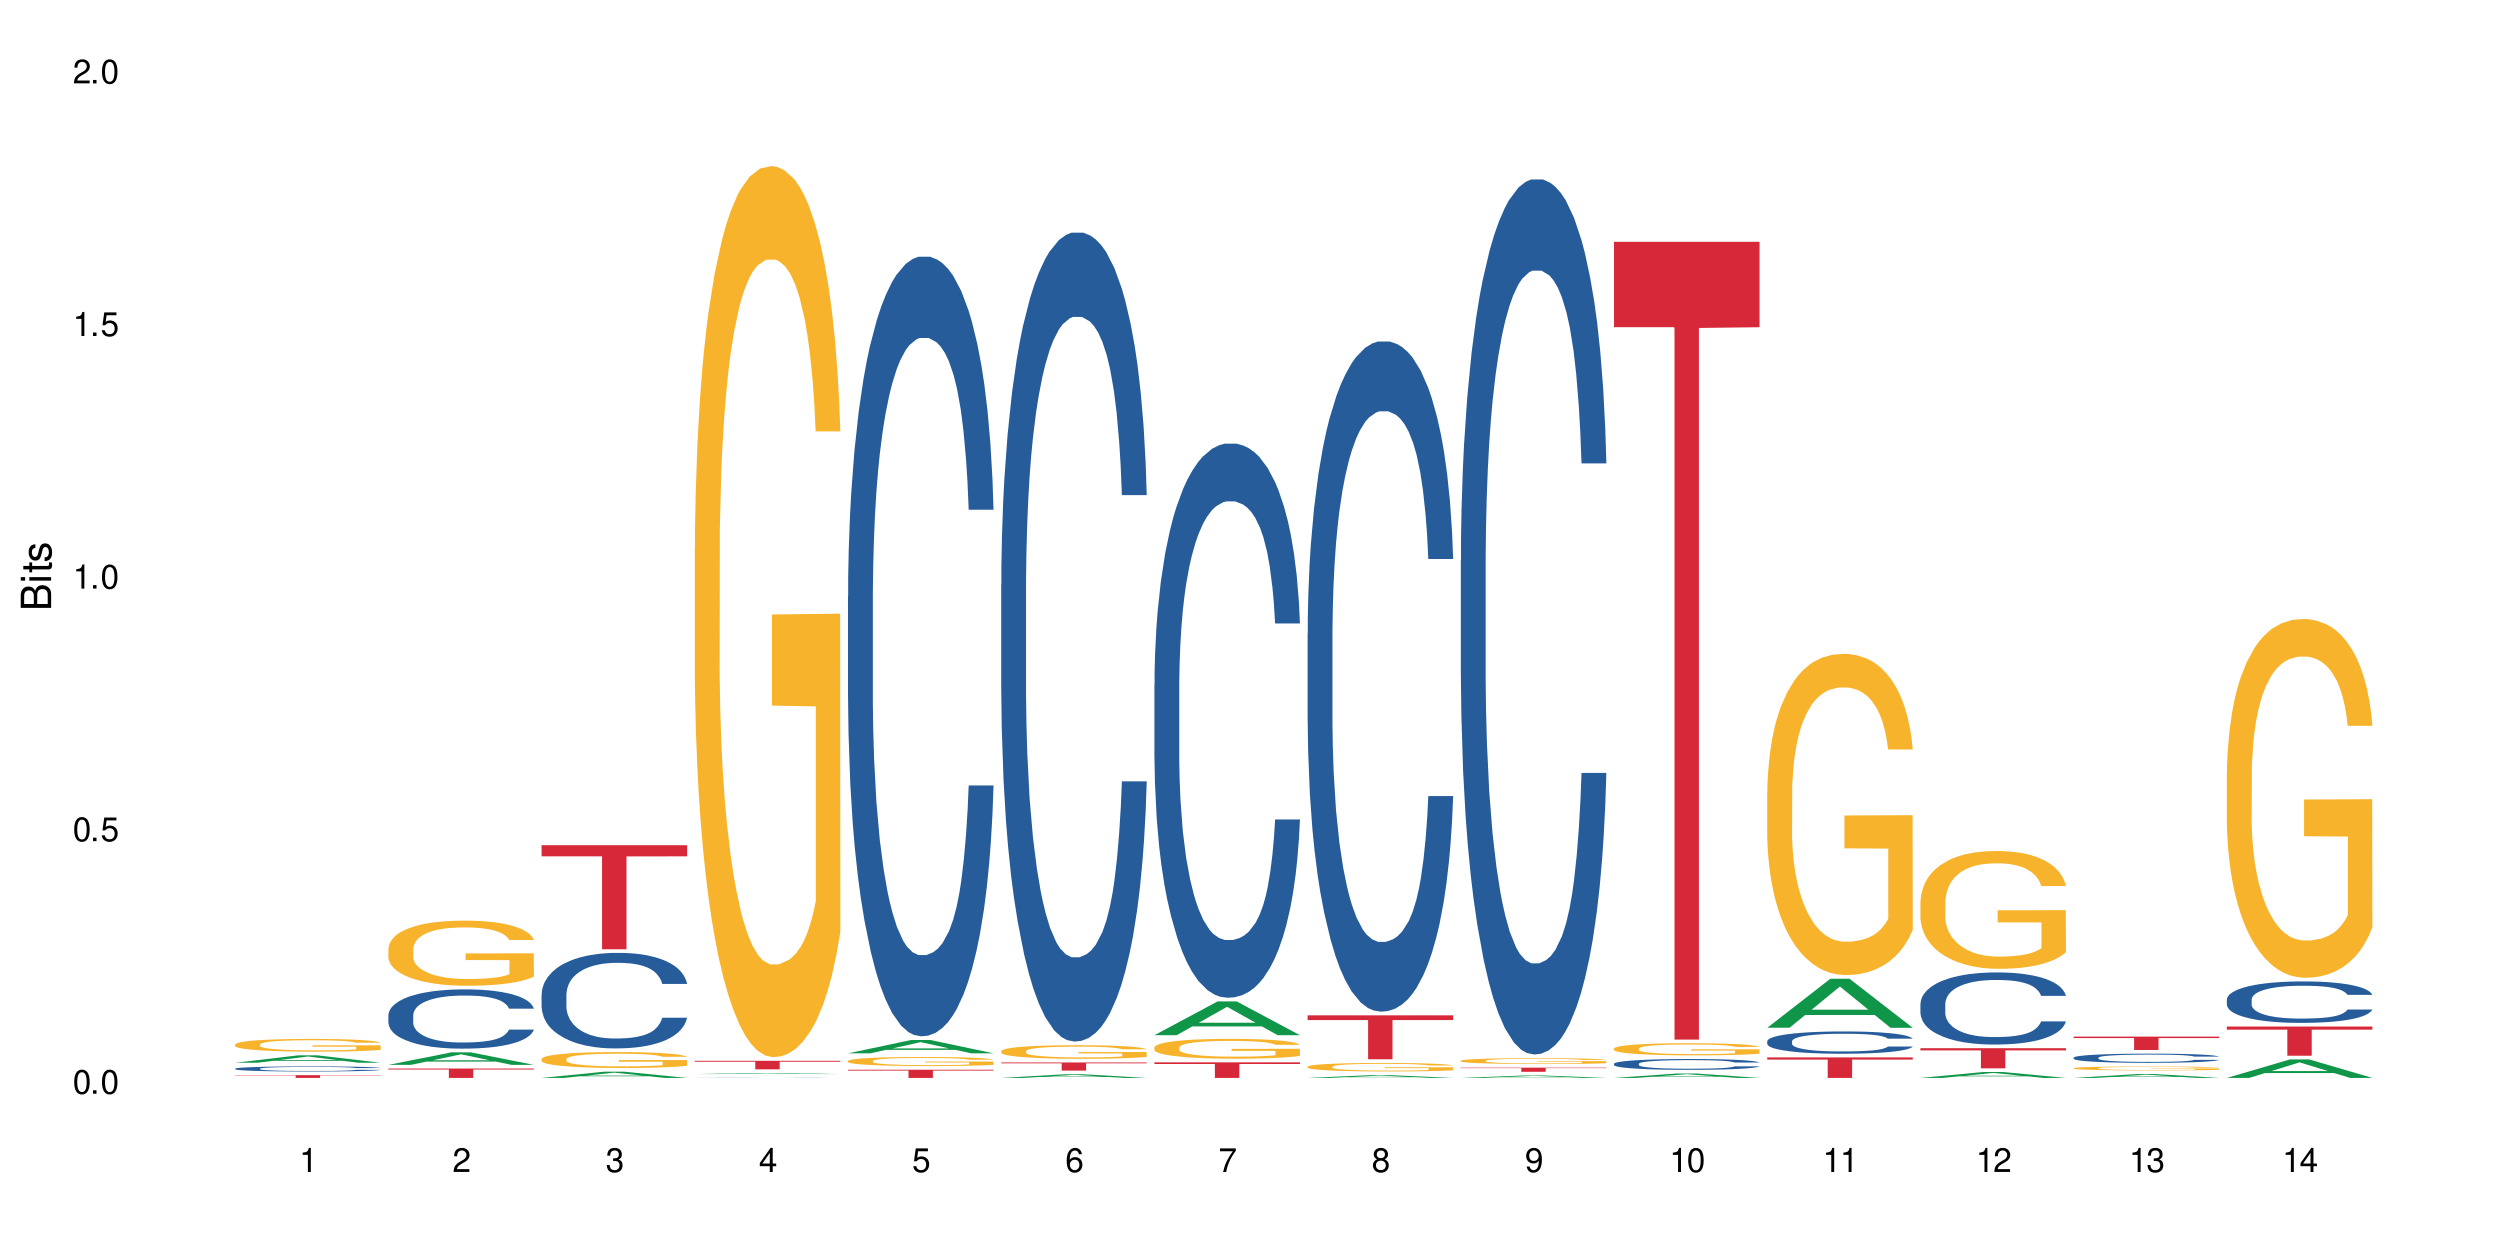<?xml version="1.0" encoding="UTF-8"?>
<svg xmlns="http://www.w3.org/2000/svg" xmlns:xlink="http://www.w3.org/1999/xlink" width="720" height="360" viewBox="0 0 720 360">
<defs>
<g>
<g id="glyph-0-0">
</g>
<g id="glyph-0-1">
<path d="M 2.641 -6.938 C 2 -6.938 1.422 -6.656 1.078 -6.172 C 0.641 -5.562 0.406 -4.641 0.406 -3.359 C 0.406 -1.016 1.188 0.219 2.641 0.219 C 4.078 0.219 4.859 -1.016 4.859 -3.297 C 4.859 -4.641 4.656 -5.547 4.203 -6.172 C 3.844 -6.656 3.281 -6.938 2.641 -6.938 Z M 2.641 -6.188 C 3.547 -6.188 4 -5.25 4 -3.375 C 4 -1.406 3.562 -0.484 2.625 -0.484 C 1.734 -0.484 1.281 -1.438 1.281 -3.344 C 1.281 -5.25 1.734 -6.188 2.641 -6.188 Z M 2.641 -6.188 "/>
</g>
<g id="glyph-0-2">
<path d="M 1.828 -1 L 0.828 -1 L 0.828 0 L 1.828 0 Z M 1.828 -1 "/>
</g>
<g id="glyph-0-3">
<path d="M 4.562 -6.797 L 1.062 -6.797 L 0.547 -3.094 L 1.328 -3.094 C 1.719 -3.562 2.047 -3.734 2.578 -3.734 C 3.484 -3.734 4.062 -3.109 4.062 -2.094 C 4.062 -1.125 3.484 -0.531 2.578 -0.531 C 1.828 -0.531 1.375 -0.906 1.188 -1.672 L 0.328 -1.672 C 0.453 -1.109 0.547 -0.844 0.75 -0.594 C 1.125 -0.078 1.828 0.219 2.594 0.219 C 3.969 0.219 4.922 -0.781 4.922 -2.219 C 4.922 -3.562 4.031 -4.484 2.719 -4.484 C 2.25 -4.484 1.859 -4.359 1.469 -4.062 L 1.734 -5.969 L 4.562 -5.969 Z M 4.562 -6.797 "/>
</g>
<g id="glyph-0-4">
<path d="M 2.484 -4.938 L 2.484 0 L 3.328 0 L 3.328 -6.938 L 2.766 -6.938 C 2.469 -5.875 2.281 -5.734 0.984 -5.562 L 0.984 -4.938 Z M 2.484 -4.938 "/>
</g>
<g id="glyph-0-5">
<path d="M 4.859 -0.828 L 1.281 -0.828 C 1.359 -1.406 1.672 -1.781 2.5 -2.281 L 3.469 -2.828 C 4.406 -3.344 4.906 -4.062 4.906 -4.906 C 4.906 -5.484 4.672 -6.031 4.266 -6.406 C 3.859 -6.766 3.375 -6.938 2.719 -6.938 C 1.859 -6.938 1.219 -6.625 0.844 -6.031 C 0.609 -5.672 0.5 -5.234 0.484 -4.531 L 1.328 -4.531 C 1.359 -5.016 1.406 -5.281 1.531 -5.516 C 1.75 -5.938 2.188 -6.203 2.703 -6.203 C 3.469 -6.203 4.031 -5.641 4.031 -4.891 C 4.031 -4.344 3.719 -3.859 3.125 -3.516 L 2.234 -3 C 0.812 -2.172 0.406 -1.531 0.328 -0.016 L 4.859 -0.016 Z M 4.859 -0.828 "/>
</g>
<g id="glyph-0-6">
<path d="M 2.125 -3.188 L 2.578 -3.188 C 3.5 -3.188 3.984 -2.766 3.984 -1.922 C 3.984 -1.062 3.469 -0.531 2.594 -0.531 C 1.656 -0.531 1.203 -1 1.156 -2.016 L 0.312 -2.016 C 0.344 -1.453 0.438 -1.094 0.609 -0.781 C 0.953 -0.109 1.625 0.219 2.547 0.219 C 3.953 0.219 4.859 -0.625 4.859 -1.938 C 4.859 -2.828 4.516 -3.297 3.703 -3.594 C 4.344 -3.844 4.656 -4.328 4.656 -5.031 C 4.656 -6.219 3.875 -6.938 2.578 -6.938 C 1.203 -6.938 0.484 -6.172 0.453 -4.703 L 1.297 -4.703 C 1.312 -5.125 1.344 -5.359 1.453 -5.578 C 1.641 -5.969 2.062 -6.203 2.594 -6.203 C 3.344 -6.203 3.797 -5.75 3.797 -5 C 3.797 -4.516 3.609 -4.219 3.25 -4.047 C 3.016 -3.953 2.703 -3.922 2.125 -3.906 Z M 2.125 -3.188 "/>
</g>
<g id="glyph-0-7">
<path d="M 3.141 -1.672 L 3.141 0 L 3.984 0 L 3.984 -1.672 L 4.984 -1.672 L 4.984 -2.438 L 3.984 -2.438 L 3.984 -6.938 L 3.359 -6.938 L 0.266 -2.578 L 0.266 -1.672 Z M 3.141 -2.438 L 1 -2.438 L 3.141 -5.5 Z M 3.141 -2.438 "/>
</g>
<g id="glyph-0-8">
<path d="M 4.781 -5.125 C 4.609 -6.266 3.891 -6.938 2.844 -6.938 C 2.094 -6.938 1.422 -6.578 1.031 -5.953 C 0.594 -5.266 0.406 -4.422 0.406 -3.172 C 0.406 -2 0.578 -1.25 0.984 -0.641 C 1.359 -0.078 1.953 0.219 2.703 0.219 C 3.984 0.219 4.922 -0.75 4.922 -2.094 C 4.922 -3.375 4.062 -4.281 2.844 -4.281 C 2.172 -4.281 1.641 -4.031 1.281 -3.516 C 1.281 -5.234 1.828 -6.188 2.797 -6.188 C 3.391 -6.188 3.797 -5.797 3.938 -5.125 Z M 2.734 -3.531 C 3.547 -3.531 4.062 -2.953 4.062 -2.031 C 4.062 -1.156 3.484 -0.531 2.703 -0.531 C 1.922 -0.531 1.328 -1.188 1.328 -2.078 C 1.328 -2.938 1.906 -3.531 2.734 -3.531 Z M 2.734 -3.531 "/>
</g>
<g id="glyph-0-9">
<path d="M 4.984 -6.797 L 0.438 -6.797 L 0.438 -5.969 L 4.109 -5.969 C 2.5 -3.656 1.828 -2.234 1.328 0 L 2.219 0 C 2.594 -2.172 3.453 -4.047 4.984 -6.094 Z M 4.984 -6.797 "/>
</g>
<g id="glyph-0-10">
<path d="M 3.75 -3.656 C 4.469 -4.094 4.688 -4.438 4.688 -5.078 C 4.688 -6.172 3.844 -6.938 2.641 -6.938 C 1.438 -6.938 0.594 -6.172 0.594 -5.094 C 0.594 -4.438 0.812 -4.094 1.516 -3.656 C 0.734 -3.266 0.359 -2.703 0.359 -1.922 C 0.359 -0.656 1.281 0.219 2.641 0.219 C 3.984 0.219 4.922 -0.656 4.922 -1.922 C 4.922 -2.703 4.531 -3.266 3.75 -3.656 Z M 2.641 -6.188 C 3.359 -6.188 3.812 -5.75 3.812 -5.062 C 3.812 -4.406 3.344 -3.984 2.641 -3.984 C 1.922 -3.984 1.453 -4.406 1.453 -5.078 C 1.453 -5.75 1.922 -6.188 2.641 -6.188 Z M 2.641 -3.266 C 3.484 -3.266 4.062 -2.719 4.062 -1.906 C 4.062 -1.078 3.484 -0.531 2.625 -0.531 C 1.797 -0.531 1.219 -1.094 1.219 -1.906 C 1.219 -2.719 1.781 -3.266 2.641 -3.266 Z M 2.641 -3.266 "/>
</g>
<g id="glyph-0-11">
<path d="M 0.516 -1.578 C 0.672 -0.453 1.406 0.219 2.438 0.219 C 3.188 0.219 3.859 -0.141 4.266 -0.766 C 4.688 -1.453 4.891 -2.297 4.891 -3.547 C 4.891 -4.719 4.703 -5.453 4.312 -6.078 C 3.938 -6.641 3.344 -6.938 2.594 -6.938 C 1.297 -6.938 0.359 -5.969 0.359 -4.625 C 0.359 -3.344 1.234 -2.453 2.453 -2.453 C 3.094 -2.453 3.578 -2.672 4.016 -3.203 C 4 -1.484 3.469 -0.531 2.5 -0.531 C 1.906 -0.531 1.484 -0.906 1.359 -1.578 Z M 2.578 -6.203 C 3.375 -6.203 3.969 -5.531 3.969 -4.641 C 3.969 -3.797 3.391 -3.188 2.547 -3.188 C 1.734 -3.188 1.234 -3.766 1.234 -4.688 C 1.234 -5.562 1.797 -6.203 2.578 -6.203 Z M 2.578 -6.203 "/>
</g>
<g id="glyph-1-0">
</g>
<g id="glyph-1-1">
<path d="M 0 -0.953 L 0 -4.891 C 0 -5.719 -0.234 -6.344 -0.734 -6.797 C -1.188 -7.234 -1.812 -7.469 -2.5 -7.469 C -3.547 -7.469 -4.188 -7 -4.625 -5.875 C -4.984 -6.688 -5.625 -7.094 -6.531 -7.094 C -7.172 -7.094 -7.734 -6.859 -8.141 -6.391 C -8.562 -5.922 -8.75 -5.344 -8.75 -4.5 L -8.75 -0.953 Z M -4.984 -2.062 L -7.766 -2.062 L -7.766 -4.219 C -7.766 -4.844 -7.688 -5.203 -7.453 -5.5 C -7.219 -5.812 -6.859 -5.969 -6.375 -5.969 C -5.891 -5.969 -5.531 -5.812 -5.297 -5.5 C -5.062 -5.203 -4.984 -4.844 -4.984 -4.219 Z M -0.984 -2.062 L -4 -2.062 L -4 -4.781 C -4 -5.766 -3.438 -6.359 -2.484 -6.359 C -1.547 -6.359 -0.984 -5.766 -0.984 -4.781 Z M -0.984 -2.062 "/>
</g>
<g id="glyph-1-2">
<path d="M -6.281 -1.797 L -6.281 -0.797 L 0 -0.797 L 0 -1.797 Z M -8.75 -1.797 L -8.75 -0.797 L -7.484 -0.797 L -7.484 -1.797 Z M -8.75 -1.797 "/>
</g>
<g id="glyph-1-3">
<path d="M -6.281 -3.047 L -6.281 -2.016 L -8.016 -2.016 L -8.016 -1.016 L -6.281 -1.016 L -6.281 -0.172 L -5.469 -0.172 L -5.469 -1.016 L -0.719 -1.016 C -0.078 -1.016 0.281 -1.453 0.281 -2.234 C 0.281 -2.5 0.25 -2.719 0.188 -3.047 L -0.641 -3.047 C -0.609 -2.906 -0.594 -2.766 -0.594 -2.562 C -0.594 -2.141 -0.719 -2.016 -1.156 -2.016 L -5.469 -2.016 L -5.469 -3.047 Z M -6.281 -3.047 "/>
</g>
<g id="glyph-1-4">
<path d="M -4.531 -5.25 C -5.766 -5.25 -6.469 -4.422 -6.469 -2.969 C -6.469 -1.516 -5.719 -0.562 -4.547 -0.562 C -3.562 -0.562 -3.094 -1.062 -2.734 -2.562 L -2.516 -3.484 C -2.344 -4.188 -2.094 -4.469 -1.641 -4.469 C -1.047 -4.469 -0.641 -3.875 -0.641 -3 C -0.641 -2.453 -0.797 -2 -1.062 -1.75 C -1.25 -1.594 -1.422 -1.531 -1.875 -1.469 L -1.875 -0.406 C -0.422 -0.453 0.281 -1.266 0.281 -2.922 C 0.281 -4.5 -0.5 -5.516 -1.719 -5.516 C -2.656 -5.516 -3.172 -4.984 -3.469 -3.734 L -3.703 -2.766 C -3.891 -1.953 -4.156 -1.609 -4.594 -1.609 C -5.188 -1.609 -5.547 -2.125 -5.547 -2.938 C -5.547 -3.75 -5.203 -4.172 -4.531 -4.203 Z M -4.531 -5.25 "/>
</g>
</g>
</defs>
<rect x="-72" y="-36" width="864" height="432" fill="rgb(100%, 100%, 100%)" fill-opacity="1"/>
<path fill-rule="nonzero" fill="rgb(6.275%, 58.824%, 28.235%)" fill-opacity="1" d="M 67.73 306.07 L 67.777 306.066 L 85.914 303.934 L 91.422 303.934 L 109.648 306.07 L 103.242 306.07 L 98.676 305.516 L 78.656 305.516 L 74.18 306.07 L 67.73 306.07 L 80.582 305.281 L 96.84 305.281 L 88.734 304.281 L 88.645 304.281 L 88.555 304.285 L 80.539 305.281 L 80.582 305.281 Z M 67.73 306.07 "/>
<path fill-rule="nonzero" fill="rgb(14.51%, 36.078%, 60%)" fill-opacity="1" d="M 67.73 307.766 L 67.781 307.762 L 67.781 307.73 L 67.934 307.68 L 68.293 307.617 L 68.652 307.57 L 69.57 307.492 L 70.848 307.418 L 72.18 307.355 L 73.148 307.324 L 74.02 307.297 L 76.012 307.246 L 77.289 307.219 L 78.672 307.199 L 80.355 307.176 L 81.582 307.16 L 84.344 307.141 L 86.391 307.129 L 87.973 307.125 L 91.398 307.125 L 93.441 307.133 L 94.926 307.141 L 96.562 307.148 L 97.941 307.16 L 100.344 307.191 L 102.492 307.23 L 103.461 307.25 L 104.996 307.293 L 106.172 307.332 L 106.988 307.367 L 107.91 307.418 L 108.727 307.477 L 109.34 307.543 L 109.648 307.602 L 102.492 307.602 L 102.133 307.547 L 101.723 307.508 L 100.957 307.453 L 100.191 307.414 L 99.117 307.375 L 98.145 307.348 L 96.816 307.324 L 95.641 307.309 L 94.414 307.297 L 93.238 307.289 L 90.988 307.281 L 87.41 307.281 L 85.418 307.293 L 84.344 307.301 L 82.812 307.32 L 81.738 307.34 L 80.461 307.363 L 79.59 307.387 L 78.516 307.422 L 77.75 307.453 L 76.883 307.496 L 76.371 307.531 L 75.91 307.57 L 75.5 307.613 L 75.195 307.66 L 74.988 307.711 L 74.887 307.758 L 74.887 307.965 L 74.988 308.012 L 75.246 308.07 L 75.91 308.152 L 76.883 308.223 L 78.004 308.277 L 79.078 308.32 L 79.691 308.336 L 80.512 308.359 L 81.789 308.387 L 83.629 308.414 L 84.703 308.422 L 86.34 308.434 L 88.023 308.438 L 90.273 308.438 L 92.27 308.434 L 93.598 308.426 L 94.977 308.418 L 96.867 308.395 L 98.043 308.371 L 99.066 308.348 L 99.832 308.32 L 100.344 308.301 L 101.109 308.258 L 101.723 308.211 L 102.184 308.164 L 102.492 308.121 L 109.648 308.121 L 109.34 308.176 L 108.883 308.227 L 108.422 308.266 L 107.707 308.312 L 106.887 308.352 L 105.711 308.398 L 104.742 308.43 L 103.461 308.465 L 102.285 308.488 L 101.008 308.512 L 99.117 308.539 L 97.891 308.555 L 96.562 308.566 L 94.977 308.574 L 92.984 308.586 L 90.836 308.59 L 86.695 308.59 L 85.109 308.582 L 83.016 308.57 L 80.41 308.547 L 78.516 308.523 L 77.035 308.496 L 75.758 308.469 L 74.324 308.434 L 72.484 308.375 L 71.359 308.328 L 70.594 308.293 L 69.723 308.238 L 69.109 308.191 L 68.395 308.117 L 67.883 308.023 L 67.73 307.949 Z M 67.73 307.766 "/>
<path fill-rule="nonzero" fill="rgb(96.863%, 70.196%, 16.863%)" fill-opacity="1" d="M 67.73 300.781 L 67.781 300.777 L 67.781 300.711 L 67.988 300.562 L 68.496 300.355 L 69.164 300.184 L 69.879 300.051 L 70.34 299.98 L 71.105 299.879 L 71.77 299.805 L 73.457 299.652 L 75.602 299.512 L 76.777 299.453 L 78.109 299.395 L 80 299.332 L 80.867 299.309 L 83.527 299.254 L 86.543 299.223 L 89.863 299.211 L 91.398 299.215 L 93.496 299.23 L 96.355 299.266 L 97.992 299.301 L 99.27 299.332 L 100.602 299.375 L 102.234 299.441 L 103.77 299.523 L 104.996 299.605 L 106.223 299.703 L 107.246 299.812 L 108.113 299.93 L 108.883 300.07 L 109.34 300.188 L 109.648 300.305 L 102.543 300.305 L 102.133 300.188 L 101.672 300.098 L 100.906 299.984 L 100.141 299.906 L 99.375 299.84 L 97.941 299.754 L 96.715 299.699 L 95.18 299.652 L 93.699 299.625 L 92.012 299.605 L 90.988 299.598 L 88.281 299.598 L 85.828 299.621 L 84.395 299.648 L 83.375 299.676 L 81.941 299.723 L 81.074 299.766 L 80.562 299.793 L 79.027 299.895 L 78.004 299.988 L 77.445 300.051 L 76.727 300.152 L 76.215 300.242 L 75.652 300.379 L 75.348 300.477 L 74.938 300.707 L 74.887 301.309 L 75.039 301.434 L 75.348 301.574 L 75.758 301.691 L 76.371 301.82 L 76.984 301.918 L 78.059 302.047 L 78.977 302.137 L 79.691 302.191 L 81.074 302.281 L 81.637 302.312 L 82.965 302.375 L 84.344 302.422 L 86.031 302.461 L 87.309 302.48 L 89.355 302.496 L 91.961 302.496 L 95.027 302.477 L 96.969 302.449 L 98.301 302.422 L 99.168 302.398 L 100.242 302.363 L 101.008 302.328 L 101.723 302.293 L 102.594 302.234 L 102.594 301.434 L 89.969 301.434 L 89.969 301.059 L 109.598 301.055 L 109.648 302.363 L 108.574 302.453 L 107.246 302.539 L 105.969 302.609 L 104.637 302.664 L 102.746 302.727 L 101.215 302.77 L 98.863 302.816 L 96.715 302.844 L 94.465 302.867 L 92.473 302.875 L 90.121 302.879 L 88.023 302.871 L 85.777 302.852 L 83.988 302.824 L 82.352 302.793 L 80.715 302.75 L 78.672 302.68 L 77.34 302.621 L 75.961 302.551 L 74.582 302.469 L 73.355 302.375 L 72.535 302.305 L 71.719 302.227 L 70.848 302.125 L 70.031 302.012 L 69.418 301.906 L 68.855 301.789 L 68.445 301.68 L 68.039 301.527 L 67.832 301.41 L 67.73 301.305 Z M 67.73 300.781 "/>
<path fill-rule="nonzero" fill="rgb(83.922%, 15.686%, 22.353%)" fill-opacity="1" d="M 67.73 309.645 L 109.648 309.645 L 109.648 309.73 L 92.18 309.73 L 92.18 310.441 L 85.148 310.441 L 85.148 309.734 L 85.047 309.73 L 67.73 309.73 Z M 67.73 309.645 "/>
<path fill-rule="nonzero" fill="rgb(6.275%, 58.824%, 28.235%)" fill-opacity="1" d="M 111.855 306.688 L 111.898 306.684 L 130.035 303.066 L 135.543 303.066 L 153.77 306.691 L 147.367 306.691 L 142.801 305.746 L 122.781 305.746 L 118.301 306.688 L 111.855 306.688 L 124.707 305.352 L 140.961 305.352 L 132.855 303.656 L 132.766 303.656 L 132.68 303.664 L 124.66 305.352 L 124.707 305.352 Z M 111.855 306.688 "/>
<path fill-rule="nonzero" fill="rgb(14.51%, 36.078%, 60%)" fill-opacity="1" d="M 111.855 292.375 L 111.906 292.359 L 111.906 291.984 L 112.059 291.395 L 112.418 290.645 L 112.773 290.129 L 113.695 289.211 L 114.973 288.32 L 116.301 287.637 L 117.273 287.23 L 118.141 286.918 L 120.137 286.34 L 121.414 286.043 L 122.793 285.781 L 124.48 285.516 L 125.707 285.359 L 128.469 285.109 L 130.512 285 L 132.098 284.953 L 135.523 284.953 L 137.566 285.016 L 139.047 285.094 L 140.684 285.219 L 142.066 285.359 L 144.469 285.703 L 146.613 286.137 L 147.586 286.387 L 149.117 286.871 L 150.293 287.34 L 151.113 287.746 L 152.031 288.32 L 152.852 289.023 L 153.465 289.816 L 153.77 290.488 L 146.613 290.488 L 146.258 289.863 L 145.848 289.383 L 145.082 288.742 L 144.312 288.289 L 143.242 287.836 L 142.27 287.543 L 140.941 287.246 L 139.766 287.059 L 138.539 286.918 L 137.363 286.824 L 135.113 286.73 L 132.504 286.73 L 131.535 286.762 L 129.539 286.887 L 128.469 286.996 L 126.934 287.215 L 125.859 287.418 L 124.582 287.73 L 123.715 287.992 L 122.641 288.398 L 121.875 288.758 L 121.004 289.273 L 120.492 289.66 L 120.031 290.098 L 119.625 290.613 L 119.316 291.16 L 119.113 291.734 L 119.012 292.297 L 119.012 294.715 L 119.113 295.273 L 119.367 295.93 L 120.031 296.883 L 121.004 297.707 L 122.129 298.363 L 123.203 298.828 L 123.816 299.047 L 124.633 299.297 L 125.91 299.609 L 127.75 299.922 L 128.824 300.047 L 130.461 300.172 L 132.148 300.234 L 134.398 300.234 L 136.391 300.172 L 137.719 300.094 L 139.102 299.969 L 140.992 299.703 L 142.168 299.453 L 143.188 299.156 L 143.957 298.859 L 144.469 298.613 L 145.234 298.129 L 145.848 297.598 L 146.309 297.051 L 146.613 296.523 L 153.77 296.523 L 153.465 297.145 L 153.004 297.754 L 152.543 298.207 L 151.828 298.754 L 151.012 299.234 L 149.836 299.781 L 148.863 300.141 L 147.586 300.531 L 146.41 300.824 L 145.133 301.09 L 143.242 301.402 L 142.012 301.559 L 140.684 301.699 L 139.102 301.824 L 137.105 301.934 L 134.961 301.996 L 132.965 302.012 L 130.82 301.98 L 129.234 301.918 L 127.137 301.777 L 124.531 301.496 L 122.641 301.199 L 121.156 300.902 L 119.879 300.594 L 118.449 300.172 L 116.609 299.484 L 115.484 298.953 L 114.715 298.52 L 113.848 297.91 L 113.234 297.363 L 112.52 296.492 L 112.008 295.383 L 111.855 294.527 Z M 111.855 292.375 "/>
<path fill-rule="nonzero" fill="rgb(96.863%, 70.196%, 16.863%)" fill-opacity="1" d="M 111.855 273.176 L 111.906 273.156 L 111.906 272.812 L 112.109 272.043 L 112.621 270.98 L 113.285 270.109 L 114 269.422 L 114.461 269.062 L 115.227 268.547 L 115.891 268.172 L 117.578 267.402 L 119.727 266.68 L 120.902 266.371 L 122.23 266.082 L 124.121 265.758 L 124.992 265.637 L 127.648 265.363 L 130.664 265.191 L 133.988 265.141 L 135.523 265.156 L 137.617 265.227 L 140.48 265.414 L 142.117 265.586 L 143.395 265.758 L 144.723 265.98 L 146.359 266.32 L 147.891 266.734 L 149.117 267.145 L 150.348 267.656 L 151.367 268.207 L 152.238 268.805 L 153.004 269.523 L 153.465 270.125 L 153.77 270.723 L 146.664 270.723 L 146.258 270.125 L 145.797 269.664 L 145.031 269.098 L 144.262 268.688 L 143.496 268.359 L 142.066 267.914 L 140.84 267.641 L 139.305 267.402 L 137.82 267.246 L 136.137 267.145 L 135.113 267.109 L 132.402 267.109 L 129.949 267.23 L 128.52 267.367 L 127.496 267.504 L 126.066 267.762 L 125.195 267.965 L 124.684 268.102 L 123.152 268.633 L 122.129 269.113 L 121.566 269.438 L 120.852 269.953 L 120.34 270.414 L 119.777 271.102 L 119.469 271.613 L 119.062 272.781 L 119.012 275.863 L 119.164 276.516 L 119.469 277.219 L 119.879 277.836 L 120.492 278.484 L 121.105 278.98 L 122.18 279.648 L 123.102 280.094 L 123.816 280.387 L 125.195 280.848 L 125.758 281.004 L 127.086 281.312 L 128.469 281.551 L 130.152 281.758 L 131.434 281.859 L 133.477 281.945 L 136.082 281.945 L 139.152 281.844 L 141.094 281.707 L 142.422 281.57 L 143.293 281.449 L 144.363 281.262 L 145.133 281.09 L 145.848 280.902 L 146.715 280.609 L 146.715 276.516 L 134.09 276.496 L 134.09 274.578 L 153.719 274.562 L 153.77 281.262 L 152.699 281.723 L 151.367 282.168 L 150.09 282.512 L 148.762 282.801 L 146.871 283.129 L 145.336 283.332 L 142.984 283.574 L 140.84 283.727 L 138.59 283.832 L 136.594 283.883 L 134.242 283.898 L 132.148 283.863 L 129.898 283.762 L 128.109 283.625 L 126.473 283.453 L 124.84 283.23 L 122.793 282.871 L 121.465 282.578 L 120.082 282.219 L 118.703 281.793 L 117.477 281.328 L 116.66 280.969 L 115.84 280.559 L 114.973 280.043 L 114.152 279.461 L 113.539 278.93 L 112.98 278.332 L 112.57 277.766 L 112.16 276.996 L 111.957 276.379 L 111.855 275.848 Z M 111.855 273.176 "/>
<path fill-rule="nonzero" fill="rgb(83.922%, 15.686%, 22.353%)" fill-opacity="1" d="M 111.855 307.746 L 153.77 307.746 L 153.77 308.035 L 136.301 308.035 L 136.301 310.441 L 129.273 310.441 L 129.273 308.039 L 129.172 308.035 L 111.855 308.035 Z M 111.855 307.746 "/>
<path fill-rule="nonzero" fill="rgb(6.275%, 58.824%, 28.235%)" fill-opacity="1" d="M 155.977 310.441 L 156.023 310.438 L 174.16 308.633 L 179.668 308.633 L 197.895 310.441 L 191.488 310.441 L 186.922 309.969 L 166.902 309.969 L 162.426 310.441 L 155.977 310.441 L 168.828 309.773 L 185.086 309.773 L 176.98 308.93 L 176.891 308.93 L 176.801 308.934 L 168.785 309.773 L 168.828 309.773 Z M 155.977 310.441 "/>
<path fill-rule="nonzero" fill="rgb(14.51%, 36.078%, 60%)" fill-opacity="1" d="M 155.977 286.41 L 156.027 286.387 L 156.027 285.781 L 156.18 284.828 L 156.539 283.621 L 156.898 282.793 L 157.816 281.309 L 159.094 279.875 L 160.426 278.77 L 161.395 278.113 L 162.266 277.613 L 164.258 276.684 L 165.535 276.203 L 166.918 275.777 L 168.602 275.352 L 169.828 275.098 L 172.59 274.695 L 174.637 274.52 L 176.219 274.445 L 179.645 274.445 L 181.688 274.547 L 183.172 274.672 L 184.809 274.871 L 186.188 275.098 L 188.59 275.652 L 190.738 276.355 L 191.707 276.758 L 193.242 277.535 L 194.418 278.293 L 195.234 278.945 L 196.156 279.875 L 196.973 281.008 L 197.586 282.289 L 197.895 283.371 L 190.738 283.371 L 190.379 282.363 L 189.969 281.586 L 189.203 280.555 L 188.438 279.824 L 187.363 279.094 L 186.391 278.617 L 185.062 278.141 L 183.887 277.84 L 182.66 277.613 L 181.484 277.461 L 179.234 277.312 L 176.629 277.312 L 175.656 277.359 L 173.664 277.562 L 172.59 277.738 L 171.059 278.09 L 169.984 278.418 L 168.707 278.918 L 167.836 279.348 L 166.762 280 L 165.996 280.578 L 165.129 281.41 L 164.617 282.035 L 164.156 282.742 L 163.746 283.57 L 163.441 284.449 L 163.234 285.379 L 163.133 286.285 L 163.133 290.184 L 163.234 291.086 L 163.492 292.145 L 164.156 293.676 L 165.129 295.008 L 166.25 296.066 L 167.324 296.82 L 167.938 297.172 L 168.758 297.574 L 170.035 298.078 L 171.875 298.578 L 172.949 298.781 L 174.582 298.98 L 176.27 299.082 L 178.52 299.082 L 180.512 298.98 L 181.844 298.855 L 183.223 298.656 L 185.113 298.227 L 186.289 297.824 L 187.312 297.348 L 188.078 296.871 L 188.59 296.469 L 189.355 295.688 L 189.969 294.832 L 190.43 293.953 L 190.738 293.098 L 197.895 293.098 L 197.586 294.105 L 197.129 295.086 L 196.668 295.812 L 195.953 296.695 L 195.133 297.473 L 193.957 298.352 L 192.988 298.93 L 191.707 299.559 L 190.531 300.039 L 189.254 300.465 L 187.363 300.969 L 186.137 301.219 L 184.809 301.445 L 183.223 301.648 L 181.23 301.824 L 179.082 301.922 L 177.09 301.949 L 174.941 301.898 L 173.355 301.797 L 171.262 301.57 L 168.652 301.117 L 166.762 300.641 L 165.281 300.164 L 164.004 299.66 L 162.57 298.98 L 160.73 297.875 L 159.605 297.02 L 158.84 296.316 L 157.969 295.336 L 157.355 294.457 L 156.641 293.047 L 156.129 291.262 L 155.977 289.879 Z M 155.977 286.41 "/>
<path fill-rule="nonzero" fill="rgb(96.863%, 70.196%, 16.863%)" fill-opacity="1" d="M 155.977 304.965 L 156.027 304.961 L 156.027 304.875 L 156.234 304.688 L 156.742 304.43 L 157.41 304.215 L 158.125 304.047 L 158.582 303.961 L 159.352 303.836 L 160.016 303.742 L 161.703 303.555 L 163.848 303.379 L 165.023 303.305 L 166.355 303.234 L 168.246 303.152 L 169.113 303.125 L 171.773 303.059 L 174.789 303.016 L 178.109 303.004 L 179.645 303.008 L 181.742 303.023 L 184.602 303.07 L 186.238 303.113 L 187.516 303.152 L 188.848 303.207 L 190.48 303.293 L 192.016 303.391 L 193.242 303.492 L 194.469 303.617 L 195.492 303.75 L 196.359 303.898 L 197.129 304.074 L 197.586 304.219 L 197.895 304.367 L 190.789 304.367 L 190.379 304.219 L 189.918 304.105 L 189.152 303.969 L 188.387 303.867 L 187.617 303.789 L 186.188 303.68 L 184.961 303.613 L 183.426 303.555 L 181.945 303.516 L 180.258 303.492 L 179.234 303.484 L 176.527 303.484 L 174.074 303.512 L 172.641 303.547 L 171.617 303.578 L 170.188 303.641 L 169.32 303.691 L 168.809 303.727 L 167.273 303.855 L 166.25 303.973 L 165.688 304.051 L 164.973 304.176 L 164.461 304.289 L 163.898 304.457 L 163.594 304.582 L 163.184 304.867 L 163.133 305.621 L 163.285 305.777 L 163.594 305.949 L 164.004 306.102 L 164.617 306.258 L 165.23 306.379 L 166.305 306.543 L 167.223 306.652 L 167.938 306.723 L 169.32 306.836 L 169.883 306.875 L 171.211 306.949 L 172.59 307.008 L 174.277 307.059 L 175.555 307.082 L 177.602 307.102 L 180.207 307.102 L 183.273 307.078 L 185.215 307.043 L 186.547 307.012 L 187.414 306.98 L 188.488 306.938 L 189.254 306.895 L 189.969 306.848 L 190.84 306.777 L 190.84 305.777 L 178.215 305.773 L 178.215 305.305 L 197.844 305.301 L 197.895 306.938 L 196.82 307.047 L 195.492 307.156 L 194.215 307.242 L 192.883 307.312 L 190.992 307.391 L 189.461 307.441 L 187.109 307.5 L 184.961 307.539 L 182.711 307.562 L 180.719 307.574 L 178.367 307.578 L 176.27 307.57 L 174.023 307.547 L 172.234 307.512 L 170.598 307.473 L 168.961 307.418 L 166.918 307.328 L 165.586 307.258 L 164.207 307.172 L 162.828 307.066 L 161.602 306.953 L 160.781 306.863 L 159.965 306.766 L 159.094 306.641 L 158.277 306.496 L 157.664 306.367 L 157.102 306.223 L 156.691 306.082 L 156.285 305.895 L 156.078 305.746 L 155.977 305.613 Z M 155.977 304.965 "/>
<path fill-rule="nonzero" fill="rgb(83.922%, 15.686%, 22.353%)" fill-opacity="1" d="M 155.977 243.418 L 197.895 243.418 L 197.895 246.625 L 180.426 246.652 L 180.426 273.391 L 173.395 273.391 L 173.395 246.684 L 173.293 246.625 L 155.977 246.625 Z M 155.977 243.418 "/>
<path fill-rule="nonzero" fill="rgb(6.275%, 58.824%, 28.235%)" fill-opacity="1" d="M 200.102 309.336 L 200.145 309.336 L 218.281 309.016 L 223.789 309.016 L 242.016 309.336 L 235.613 309.336 L 231.047 309.254 L 211.027 309.254 L 206.547 309.336 L 200.102 309.336 L 212.953 309.219 L 229.207 309.219 L 221.102 309.07 L 220.926 309.07 L 212.906 309.219 L 212.953 309.219 Z M 200.102 309.336 "/>
<path fill-rule="nonzero" fill="rgb(14.51%, 36.078%, 60%)" fill-opacity="1" d="M 200.102 310.414 L 200.152 310.414 L 200.152 310.41 L 200.305 310.41 L 200.664 310.406 L 201.02 310.406 L 201.941 310.402 L 203.219 310.402 L 204.547 310.398 L 206.387 310.398 L 208.383 310.395 L 211.039 310.395 L 212.727 310.391 L 230.312 310.391 L 232.715 310.395 L 235.832 310.395 L 237.363 310.398 L 239.359 310.398 L 240.277 310.402 L 241.098 310.402 L 241.711 310.406 L 242.016 310.406 L 234.504 310.406 L 234.094 310.402 L 232.559 310.402 L 231.488 310.398 L 226.785 310.398 L 225.609 310.395 L 219.781 310.395 L 217.785 310.398 L 211.961 310.398 L 210.887 310.402 L 209.25 310.402 L 208.738 310.406 L 207.871 310.406 L 207.562 310.41 L 207.359 310.41 L 207.258 310.414 L 207.258 310.418 L 207.359 310.422 L 207.613 310.422 L 208.277 310.426 L 209.25 310.43 L 210.375 310.43 L 211.449 310.434 L 215.996 310.434 L 217.07 310.438 L 227.348 310.438 L 229.238 310.434 L 232.203 310.434 L 232.715 310.43 L 234.094 310.43 L 234.555 310.426 L 242.016 310.426 L 241.711 310.426 L 241.25 310.43 L 240.789 310.43 L 240.074 310.434 L 238.082 310.434 L 237.109 310.438 L 233.379 310.438 L 231.488 310.441 L 212.777 310.441 L 210.887 310.438 L 206.695 310.438 L 204.855 310.434 L 203.73 310.434 L 202.961 310.43 L 201.48 310.43 L 200.766 310.426 L 200.254 310.422 L 200.102 310.418 Z M 200.102 310.414 "/>
<path fill-rule="nonzero" fill="rgb(96.863%, 70.196%, 16.863%)" fill-opacity="1" d="M 200.102 157.75 L 200.152 157.516 L 200.152 152.828 L 200.355 142.281 L 200.867 127.75 L 201.531 115.797 L 202.246 106.422 L 202.707 101.5 L 203.473 94.469 L 204.137 89.312 L 205.824 78.766 L 207.973 68.922 L 209.148 64.703 L 210.477 60.719 L 212.367 56.266 L 213.238 54.625 L 215.895 50.875 L 218.91 48.531 L 222.234 47.828 L 223.77 48.062 L 225.863 49 L 228.727 51.578 L 230.363 53.922 L 231.641 56.266 L 232.969 59.312 L 234.605 64 L 236.137 69.625 L 237.363 75.25 L 238.594 82.281 L 239.613 89.781 L 240.484 97.984 L 241.25 107.828 L 241.711 116.031 L 242.016 124.234 L 234.91 124.234 L 234.504 116.031 L 234.043 109.703 L 233.277 101.969 L 232.508 96.344 L 231.742 91.891 L 230.312 85.797 L 229.082 82.047 L 227.551 78.766 L 226.066 76.656 L 224.383 75.25 L 223.359 74.781 L 220.648 74.781 L 218.195 76.422 L 216.766 78.297 L 215.742 80.172 L 214.312 83.688 L 213.441 86.5 L 212.93 88.375 L 211.398 95.641 L 210.375 102.203 L 209.812 106.656 L 209.098 113.688 L 208.586 120.016 L 208.023 129.391 L 207.715 136.422 L 207.309 152.359 L 207.258 194.547 L 207.41 203.449 L 207.715 213.059 L 208.125 221.496 L 208.738 230.402 L 209.352 237.199 L 210.426 246.34 L 211.348 252.434 L 212.062 256.418 L 213.441 262.746 L 214.004 264.855 L 215.332 269.074 L 216.715 272.355 L 218.398 275.168 L 219.68 276.574 L 221.723 277.746 L 224.328 277.746 L 227.398 276.34 L 229.34 274.465 L 230.668 272.59 L 231.539 270.949 L 232.609 268.371 L 233.379 266.027 L 234.094 263.449 L 234.961 259.465 L 234.961 203.449 L 222.336 203.215 L 222.336 176.969 L 241.965 176.734 L 242.016 268.371 L 240.941 274.699 L 239.613 280.793 L 238.336 285.48 L 237.008 289.465 L 235.117 293.918 L 233.582 296.73 L 231.23 300.012 L 229.082 302.121 L 226.836 303.527 L 224.84 304.23 L 222.488 304.465 L 220.395 303.996 L 218.145 302.59 L 216.355 300.715 L 214.719 298.371 L 213.082 295.324 L 211.039 290.402 L 209.711 286.418 L 208.328 281.496 L 206.949 275.637 L 205.723 269.309 L 204.906 264.387 L 204.086 258.762 L 203.219 251.73 L 202.398 243.762 L 201.785 236.496 L 201.223 228.293 L 200.816 220.559 L 200.406 210.012 L 200.203 201.574 L 200.102 194.312 Z M 200.102 157.75 "/>
<path fill-rule="nonzero" fill="rgb(83.922%, 15.686%, 22.353%)" fill-opacity="1" d="M 200.102 305.52 L 242.016 305.52 L 242.016 305.781 L 224.547 305.785 L 224.547 307.961 L 217.52 307.961 L 217.52 305.785 L 217.418 305.781 L 200.102 305.781 Z M 200.102 305.52 "/>
<path fill-rule="nonzero" fill="rgb(6.275%, 58.824%, 28.235%)" fill-opacity="1" d="M 244.223 303.359 L 244.27 303.355 L 262.406 299.52 L 267.914 299.52 L 286.141 303.363 L 279.734 303.363 L 275.168 302.359 L 255.148 302.359 L 250.672 303.359 L 244.223 303.359 L 257.074 301.945 L 273.332 301.941 L 265.227 300.145 L 265.137 300.141 L 265.047 300.152 L 257.031 301.941 L 257.074 301.945 Z M 244.223 303.359 "/>
<path fill-rule="nonzero" fill="rgb(14.51%, 36.078%, 60%)" fill-opacity="1" d="M 244.223 171.633 L 244.273 171.43 L 244.273 166.504 L 244.426 158.703 L 244.785 148.855 L 245.145 142.082 L 246.062 129.973 L 247.34 118.273 L 248.672 109.246 L 249.641 103.91 L 250.512 99.805 L 252.504 92.211 L 253.781 88.312 L 255.164 84.824 L 256.848 81.336 L 258.074 79.281 L 260.836 76 L 262.883 74.562 L 264.465 73.945 L 267.891 73.945 L 269.934 74.766 L 271.418 75.793 L 273.055 77.434 L 274.434 79.281 L 276.836 83.797 L 278.984 89.543 L 279.953 92.828 L 281.488 99.188 L 282.664 105.348 L 283.48 110.684 L 284.402 118.273 L 285.219 127.512 L 285.832 137.977 L 286.141 146.801 L 278.984 146.801 L 278.625 138.594 L 278.215 132.23 L 277.449 123.816 L 276.684 117.863 L 275.609 111.914 L 274.637 108.016 L 273.309 104.113 L 272.133 101.652 L 270.906 99.805 L 269.73 98.574 L 267.48 97.344 L 264.875 97.344 L 263.902 97.754 L 261.91 99.395 L 260.836 100.832 L 259.305 103.703 L 258.23 106.371 L 256.953 110.477 L 256.082 113.965 L 255.008 119.301 L 254.242 124.023 L 253.371 130.793 L 252.863 135.926 L 252.402 141.672 L 251.992 148.445 L 251.688 155.625 L 251.48 163.219 L 251.379 170.609 L 251.379 202.418 L 251.48 209.805 L 251.738 218.426 L 252.402 230.945 L 253.371 241.82 L 254.496 250.441 L 255.57 256.598 L 256.184 259.469 L 257.004 262.754 L 258.281 266.859 L 260.121 270.965 L 261.195 272.605 L 262.828 274.246 L 264.516 275.066 L 266.766 275.066 L 268.758 274.246 L 270.09 273.219 L 271.469 271.578 L 273.359 268.09 L 274.535 264.805 L 275.559 260.906 L 276.324 257.008 L 276.836 253.723 L 277.602 247.363 L 278.215 240.383 L 278.676 233.203 L 278.984 226.223 L 286.141 226.223 L 285.832 234.434 L 285.371 242.438 L 284.914 248.387 L 284.195 255.57 L 283.379 261.934 L 282.203 269.117 L 281.23 273.836 L 279.953 278.969 L 278.777 282.867 L 277.5 286.355 L 275.609 290.461 L 274.383 292.512 L 273.055 294.359 L 271.469 296 L 269.477 297.438 L 267.328 298.258 L 265.336 298.465 L 263.188 298.055 L 261.602 297.23 L 259.508 295.387 L 256.898 291.691 L 255.008 287.793 L 253.527 283.891 L 252.25 279.789 L 250.816 274.246 L 248.977 265.215 L 247.852 258.238 L 247.086 252.492 L 246.215 244.488 L 245.602 237.305 L 244.887 225.812 L 244.375 211.242 L 244.223 199.953 Z M 244.223 171.633 "/>
<path fill-rule="nonzero" fill="rgb(96.863%, 70.196%, 16.863%)" fill-opacity="1" d="M 244.223 305.531 L 244.273 305.531 L 244.273 305.484 L 244.477 305.375 L 244.988 305.23 L 245.652 305.105 L 246.371 305.012 L 246.828 304.961 L 247.598 304.891 L 248.262 304.84 L 249.949 304.73 L 252.094 304.633 L 253.27 304.59 L 254.602 304.547 L 256.492 304.504 L 257.359 304.484 L 260.02 304.449 L 263.035 304.426 L 266.355 304.418 L 267.891 304.418 L 269.988 304.43 L 272.848 304.453 L 274.484 304.48 L 275.762 304.504 L 277.094 304.535 L 278.727 304.582 L 280.262 304.637 L 281.488 304.695 L 282.715 304.766 L 283.738 304.844 L 284.605 304.926 L 285.371 305.027 L 285.832 305.109 L 286.141 305.191 L 279.035 305.191 L 278.625 305.109 L 278.164 305.047 L 277.398 304.965 L 276.633 304.91 L 275.863 304.863 L 274.434 304.801 L 273.207 304.766 L 271.672 304.73 L 270.191 304.711 L 268.504 304.695 L 267.48 304.691 L 264.773 304.691 L 262.32 304.707 L 260.887 304.727 L 259.863 304.746 L 258.434 304.781 L 257.566 304.809 L 257.055 304.828 L 255.52 304.902 L 254.496 304.969 L 253.934 305.016 L 253.219 305.086 L 252.707 305.148 L 252.145 305.246 L 251.84 305.316 L 251.43 305.477 L 251.379 305.906 L 251.531 305.996 L 251.84 306.094 L 252.25 306.18 L 252.863 306.27 L 253.477 306.34 L 254.547 306.434 L 255.469 306.496 L 256.184 306.535 L 257.566 306.598 L 258.129 306.621 L 259.457 306.664 L 260.836 306.695 L 262.523 306.727 L 263.801 306.738 L 265.848 306.75 L 268.453 306.75 L 271.52 306.738 L 273.461 306.719 L 274.793 306.699 L 275.66 306.684 L 276.734 306.656 L 277.5 306.633 L 278.215 306.605 L 279.086 306.566 L 279.086 305.996 L 266.461 305.996 L 266.461 305.727 L 286.09 305.727 L 286.141 306.656 L 285.066 306.723 L 283.738 306.781 L 282.461 306.832 L 281.129 306.871 L 279.238 306.914 L 277.707 306.945 L 275.355 306.977 L 273.207 307 L 270.957 307.012 L 268.965 307.02 L 266.613 307.023 L 264.516 307.02 L 262.27 307.004 L 260.477 306.984 L 258.844 306.961 L 257.207 306.93 L 255.164 306.879 L 253.832 306.84 L 252.453 306.789 L 251.074 306.73 L 249.848 306.668 L 249.027 306.617 L 248.211 306.559 L 247.34 306.488 L 246.523 306.406 L 245.91 306.332 L 245.348 306.25 L 244.938 306.172 L 244.531 306.062 L 244.324 305.977 L 244.223 305.906 Z M 244.223 305.531 "/>
<path fill-rule="nonzero" fill="rgb(83.922%, 15.686%, 22.353%)" fill-opacity="1" d="M 244.223 308.078 L 286.141 308.078 L 286.141 308.332 L 268.672 308.332 L 268.672 310.441 L 261.641 310.441 L 261.641 308.336 L 261.539 308.332 L 244.223 308.332 Z M 244.223 308.078 "/>
<path fill-rule="nonzero" fill="rgb(6.275%, 58.824%, 28.235%)" fill-opacity="1" d="M 288.348 310.441 L 288.391 310.441 L 306.527 309.391 L 312.035 309.391 L 330.262 310.441 L 323.859 310.441 L 319.289 310.168 L 299.273 310.168 L 294.793 310.441 L 288.348 310.441 L 301.199 310.055 L 317.453 310.055 L 309.348 309.562 L 309.258 309.562 L 309.172 309.566 L 301.152 310.055 L 301.199 310.055 Z M 288.348 310.441 "/>
<path fill-rule="nonzero" fill="rgb(14.51%, 36.078%, 60%)" fill-opacity="1" d="M 288.348 168.371 L 288.398 168.16 L 288.398 163.047 L 288.551 154.957 L 288.906 144.734 L 289.266 137.707 L 290.188 125.145 L 291.465 113.008 L 292.793 103.637 L 293.766 98.102 L 294.633 93.84 L 296.629 85.961 L 297.906 81.918 L 299.285 78.297 L 300.973 74.676 L 302.199 72.547 L 304.961 69.141 L 307.004 67.648 L 308.59 67.012 L 312.012 67.012 L 314.059 67.863 L 315.539 68.926 L 317.176 70.629 L 318.559 72.547 L 320.961 77.23 L 323.105 83.195 L 324.078 86.602 L 325.609 93.203 L 326.785 99.59 L 327.605 105.129 L 328.523 113.008 L 329.344 122.59 L 329.957 133.449 L 330.262 142.605 L 323.105 142.605 L 322.75 134.086 L 322.34 127.484 L 321.574 118.754 L 320.805 112.582 L 319.73 106.406 L 318.762 102.359 L 317.434 98.312 L 316.258 95.758 L 315.031 93.84 L 313.855 92.562 L 311.605 91.285 L 308.996 91.285 L 308.027 91.711 L 306.031 93.414 L 304.961 94.906 L 303.426 97.887 L 302.352 100.656 L 301.074 104.914 L 300.207 108.535 L 299.133 114.07 L 298.363 118.969 L 297.496 125.996 L 296.984 131.32 L 296.523 137.281 L 296.117 144.309 L 295.809 151.762 L 295.605 159.641 L 295.504 167.305 L 295.504 200.312 L 295.605 207.977 L 295.859 216.922 L 296.523 229.91 L 297.496 241.199 L 298.621 250.141 L 299.695 256.531 L 300.309 259.512 L 301.125 262.918 L 302.402 267.176 L 304.242 271.434 L 305.316 273.141 L 306.953 274.844 L 308.641 275.695 L 310.891 275.695 L 312.883 274.844 L 314.211 273.777 L 315.594 272.074 L 317.484 268.453 L 318.66 265.047 L 319.68 261 L 320.449 256.957 L 320.961 253.547 L 321.727 246.945 L 322.34 239.707 L 322.801 232.254 L 323.105 225.016 L 330.262 225.016 L 329.957 233.531 L 329.496 241.836 L 329.035 248.012 L 328.32 255.465 L 327.504 262.066 L 326.328 269.52 L 325.355 274.418 L 324.078 279.738 L 322.902 283.785 L 321.625 287.406 L 319.73 291.664 L 318.504 293.793 L 317.176 295.711 L 315.594 297.414 L 313.598 298.906 L 311.453 299.758 L 309.457 299.969 L 307.312 299.543 L 305.727 298.691 L 303.629 296.777 L 301.023 292.941 L 299.133 288.898 L 297.648 284.852 L 296.371 280.594 L 294.941 274.844 L 293.102 265.473 L 291.977 258.234 L 291.207 252.27 L 290.34 243.965 L 289.727 236.512 L 289.012 224.59 L 288.5 209.469 L 288.348 197.758 Z M 288.348 168.371 "/>
<path fill-rule="nonzero" fill="rgb(96.863%, 70.196%, 16.863%)" fill-opacity="1" d="M 288.348 302.695 L 288.398 302.691 L 288.398 302.621 L 288.602 302.461 L 289.113 302.238 L 289.777 302.059 L 290.492 301.914 L 290.953 301.84 L 291.719 301.734 L 292.383 301.656 L 294.07 301.496 L 296.219 301.344 L 297.395 301.281 L 298.723 301.219 L 300.613 301.152 L 301.484 301.129 L 304.141 301.07 L 307.156 301.035 L 310.48 301.023 L 312.012 301.027 L 314.109 301.043 L 316.973 301.082 L 318.609 301.117 L 319.887 301.152 L 321.215 301.199 L 322.852 301.27 L 324.383 301.355 L 325.609 301.441 L 326.836 301.547 L 327.859 301.664 L 328.73 301.789 L 329.496 301.938 L 329.957 302.062 L 330.262 302.188 L 323.156 302.188 L 322.75 302.062 L 322.289 301.965 L 321.523 301.848 L 320.754 301.762 L 319.988 301.695 L 318.559 301.602 L 317.328 301.543 L 315.797 301.496 L 314.312 301.461 L 312.629 301.441 L 311.605 301.434 L 308.895 301.434 L 306.441 301.461 L 305.012 301.488 L 303.988 301.516 L 302.559 301.57 L 301.688 301.613 L 301.176 301.641 L 299.645 301.75 L 298.621 301.852 L 298.059 301.918 L 297.344 302.027 L 296.832 302.121 L 296.27 302.266 L 295.961 302.371 L 295.555 302.613 L 295.504 303.258 L 295.656 303.391 L 295.961 303.539 L 296.371 303.668 L 296.984 303.801 L 297.598 303.906 L 298.672 304.043 L 299.594 304.137 L 300.309 304.199 L 301.688 304.293 L 302.25 304.324 L 303.578 304.391 L 304.961 304.441 L 306.645 304.484 L 307.926 304.504 L 309.969 304.523 L 312.574 304.523 L 315.645 304.5 L 317.586 304.473 L 318.914 304.445 L 319.785 304.418 L 320.855 304.379 L 321.625 304.344 L 322.34 304.305 L 323.207 304.242 L 323.207 303.391 L 310.582 303.387 L 310.582 302.988 L 330.211 302.984 L 330.262 304.379 L 329.188 304.477 L 327.859 304.57 L 326.582 304.641 L 325.254 304.699 L 323.363 304.77 L 321.828 304.812 L 319.477 304.859 L 317.328 304.895 L 315.082 304.914 L 313.086 304.926 L 310.734 304.93 L 308.641 304.922 L 306.391 304.898 L 304.602 304.871 L 302.965 304.836 L 301.328 304.789 L 299.285 304.715 L 297.957 304.652 L 296.574 304.578 L 295.195 304.488 L 293.969 304.395 L 293.152 304.32 L 292.332 304.234 L 291.465 304.125 L 290.645 304.004 L 290.031 303.895 L 289.469 303.77 L 289.062 303.652 L 288.652 303.492 L 288.449 303.363 L 288.348 303.254 Z M 288.348 302.695 "/>
<path fill-rule="nonzero" fill="rgb(83.922%, 15.686%, 22.353%)" fill-opacity="1" d="M 288.348 305.984 L 330.262 305.984 L 330.262 306.234 L 312.793 306.238 L 312.793 308.336 L 305.766 308.336 L 305.766 306.238 L 305.664 306.234 L 288.348 306.234 Z M 288.348 305.984 "/>
<path fill-rule="nonzero" fill="rgb(6.275%, 58.824%, 28.235%)" fill-opacity="1" d="M 332.469 298.129 L 332.512 298.121 L 350.652 288.41 L 356.16 288.41 L 374.387 298.137 L 367.98 298.137 L 363.414 295.598 L 343.395 295.598 L 338.918 298.129 L 332.469 298.129 L 345.32 294.547 L 361.578 294.539 L 353.473 290 L 353.383 289.988 L 353.293 290.016 L 345.277 294.539 L 345.32 294.547 Z M 332.469 298.129 "/>
<path fill-rule="nonzero" fill="rgb(14.51%, 36.078%, 60%)" fill-opacity="1" d="M 332.469 197.207 L 332.52 197.062 L 332.52 193.562 L 332.672 188.02 L 333.031 181.016 L 333.391 176.203 L 334.309 167.598 L 335.586 159.285 L 336.918 152.867 L 337.887 149.074 L 338.758 146.156 L 340.75 140.758 L 342.027 137.988 L 343.406 135.508 L 345.094 133.027 L 346.32 131.57 L 349.082 129.234 L 351.129 128.215 L 352.711 127.777 L 356.137 127.777 L 358.18 128.359 L 359.664 129.09 L 361.301 130.258 L 362.68 131.57 L 365.082 134.777 L 367.23 138.863 L 368.199 141.195 L 369.734 145.719 L 370.91 150.094 L 371.727 153.887 L 372.648 159.285 L 373.465 165.848 L 374.078 173.285 L 374.387 179.559 L 367.23 179.559 L 366.871 173.723 L 366.461 169.203 L 365.695 163.223 L 364.93 158.992 L 363.855 154.762 L 362.883 151.988 L 361.555 149.219 L 360.379 147.469 L 359.152 146.156 L 357.977 145.281 L 355.727 144.406 L 353.121 144.406 L 352.148 144.695 L 350.156 145.863 L 349.082 146.883 L 347.547 148.926 L 346.477 150.824 L 345.199 153.742 L 344.328 156.219 L 343.254 160.012 L 342.488 163.367 L 341.617 168.18 L 341.109 171.828 L 340.648 175.914 L 340.238 180.727 L 339.934 185.832 L 339.727 191.227 L 339.625 196.48 L 339.625 219.09 L 339.727 224.34 L 339.984 230.465 L 340.648 239.363 L 341.617 247.094 L 342.742 253.223 L 343.816 257.598 L 344.43 259.641 L 345.25 261.973 L 346.527 264.891 L 348.367 267.809 L 349.441 268.977 L 351.074 270.141 L 352.762 270.727 L 355.012 270.727 L 357.004 270.141 L 358.336 269.414 L 359.715 268.246 L 361.605 265.766 L 362.781 263.434 L 363.805 260.66 L 364.57 257.891 L 365.082 255.555 L 365.848 251.035 L 366.461 246.074 L 366.922 240.969 L 367.23 236.008 L 374.387 236.008 L 374.078 241.844 L 373.617 247.531 L 373.16 251.762 L 372.441 256.867 L 371.625 261.391 L 370.449 266.496 L 369.477 269.852 L 368.199 273.496 L 367.023 276.27 L 365.746 278.75 L 363.855 281.664 L 362.629 283.125 L 361.301 284.438 L 359.715 285.605 L 357.723 286.625 L 355.574 287.207 L 353.582 287.355 L 351.434 287.062 L 349.848 286.48 L 347.754 285.168 L 345.145 282.539 L 343.254 279.77 L 341.773 276.996 L 340.496 274.082 L 339.062 270.141 L 337.223 263.723 L 336.098 258.766 L 335.332 254.68 L 334.461 248.992 L 333.848 243.887 L 333.133 235.719 L 332.621 225.359 L 332.469 217.34 Z M 332.469 197.207 "/>
<path fill-rule="nonzero" fill="rgb(96.863%, 70.196%, 16.863%)" fill-opacity="1" d="M 332.469 301.641 L 332.52 301.633 L 332.52 301.531 L 332.723 301.293 L 333.234 300.973 L 333.898 300.707 L 334.617 300.496 L 335.074 300.387 L 335.844 300.23 L 336.508 300.117 L 338.195 299.883 L 340.34 299.664 L 341.516 299.566 L 342.848 299.48 L 344.738 299.379 L 345.605 299.344 L 348.266 299.262 L 351.281 299.207 L 354.602 299.191 L 356.137 299.199 L 358.23 299.219 L 361.094 299.277 L 362.73 299.328 L 364.008 299.379 L 365.336 299.449 L 366.973 299.551 L 368.508 299.68 L 369.734 299.805 L 370.961 299.961 L 371.984 300.125 L 372.852 300.309 L 373.617 300.527 L 374.078 300.711 L 374.387 300.895 L 367.281 300.895 L 366.871 300.711 L 366.41 300.57 L 365.645 300.398 L 364.879 300.273 L 364.109 300.172 L 362.68 300.039 L 361.453 299.953 L 359.918 299.883 L 358.438 299.836 L 356.75 299.805 L 355.727 299.793 L 353.02 299.793 L 350.566 299.828 L 349.133 299.871 L 348.109 299.914 L 346.68 299.992 L 345.812 300.055 L 345.301 300.094 L 343.766 300.258 L 342.742 300.402 L 342.18 300.5 L 341.465 300.66 L 340.953 300.801 L 340.391 301.008 L 340.086 301.164 L 339.676 301.52 L 339.625 302.457 L 339.777 302.656 L 340.086 302.871 L 340.496 303.059 L 341.109 303.254 L 341.723 303.406 L 342.793 303.609 L 343.715 303.746 L 344.43 303.836 L 345.812 303.977 L 346.371 304.023 L 347.703 304.117 L 349.082 304.191 L 350.77 304.254 L 352.047 304.285 L 354.094 304.309 L 356.699 304.309 L 359.766 304.277 L 361.707 304.238 L 363.039 304.195 L 363.906 304.156 L 364.98 304.102 L 365.746 304.047 L 366.461 303.992 L 367.332 303.902 L 367.332 302.656 L 354.707 302.652 L 354.707 302.066 L 374.336 302.062 L 374.387 304.102 L 373.312 304.242 L 371.984 304.379 L 370.707 304.48 L 369.375 304.57 L 367.484 304.668 L 365.953 304.73 L 363.602 304.805 L 361.453 304.852 L 359.203 304.883 L 357.211 304.898 L 354.859 304.902 L 352.762 304.895 L 350.512 304.863 L 348.723 304.82 L 347.09 304.77 L 345.453 304.699 L 343.406 304.59 L 342.078 304.504 L 340.699 304.395 L 339.32 304.262 L 338.094 304.121 L 337.273 304.012 L 336.457 303.887 L 335.586 303.73 L 334.77 303.555 L 334.156 303.391 L 333.594 303.207 L 333.184 303.035 L 332.777 302.801 L 332.57 302.613 L 332.469 302.453 Z M 332.469 301.641 "/>
<path fill-rule="nonzero" fill="rgb(83.922%, 15.686%, 22.353%)" fill-opacity="1" d="M 332.469 305.957 L 374.387 305.957 L 374.387 306.438 L 356.918 306.441 L 356.918 310.441 L 349.887 310.441 L 349.887 306.445 L 349.785 306.438 L 332.469 306.438 Z M 332.469 305.957 "/>
<path fill-rule="nonzero" fill="rgb(6.275%, 58.824%, 28.235%)" fill-opacity="1" d="M 376.594 310.441 L 376.637 310.441 L 394.773 309.637 L 400.281 309.637 L 418.508 310.441 L 412.105 310.441 L 407.535 310.23 L 387.52 310.23 L 383.039 310.441 L 376.594 310.441 L 389.445 310.145 L 405.699 310.145 L 397.594 309.77 L 397.504 309.766 L 397.414 309.77 L 389.398 310.145 L 389.445 310.145 Z M 376.594 310.441 "/>
<path fill-rule="nonzero" fill="rgb(14.51%, 36.078%, 60%)" fill-opacity="1" d="M 376.594 182.336 L 376.645 182.156 L 376.645 177.926 L 376.797 171.219 L 377.152 162.754 L 377.512 156.93 L 378.434 146.52 L 379.711 136.465 L 381.039 128.703 L 382.012 124.117 L 382.879 120.586 L 384.871 114.059 L 386.152 110.707 L 387.531 107.711 L 389.219 104.711 L 390.445 102.945 L 393.207 100.121 L 395.25 98.887 L 396.836 98.359 L 400.258 98.359 L 402.305 99.066 L 403.785 99.945 L 405.422 101.359 L 406.801 102.945 L 409.207 106.828 L 411.352 111.766 L 412.324 114.59 L 413.855 120.059 L 415.031 125.352 L 415.852 129.938 L 416.77 136.465 L 417.59 144.406 L 418.203 153.402 L 418.508 160.988 L 411.352 160.988 L 410.996 153.93 L 410.586 148.461 L 409.82 141.23 L 409.051 136.113 L 407.977 130.996 L 407.008 127.645 L 405.68 124.293 L 404.504 122.176 L 403.277 120.586 L 402.102 119.527 L 399.852 118.469 L 397.242 118.469 L 396.273 118.824 L 394.277 120.234 L 393.207 121.469 L 391.672 123.941 L 390.598 126.234 L 389.32 129.762 L 388.453 132.762 L 387.379 137.348 L 386.609 141.406 L 385.742 147.227 L 385.23 151.637 L 384.77 156.578 L 384.363 162.398 L 384.055 168.574 L 383.852 175.102 L 383.75 181.453 L 383.75 208.797 L 383.852 215.148 L 384.105 222.559 L 384.77 233.32 L 385.742 242.672 L 386.867 250.078 L 387.941 255.371 L 388.555 257.844 L 389.371 260.664 L 390.648 264.191 L 392.488 267.723 L 393.562 269.133 L 395.199 270.543 L 396.887 271.25 L 399.137 271.25 L 401.129 270.543 L 402.457 269.664 L 403.836 268.25 L 405.73 265.25 L 406.906 262.43 L 407.926 259.078 L 408.695 255.727 L 409.207 252.902 L 409.973 247.434 L 410.586 241.434 L 411.047 235.262 L 411.352 229.262 L 418.508 229.262 L 418.203 236.32 L 417.742 243.199 L 417.281 248.316 L 416.566 254.488 L 415.75 259.961 L 414.574 266.133 L 413.602 270.191 L 412.324 274.602 L 411.148 277.953 L 409.871 280.953 L 407.977 284.48 L 406.75 286.246 L 405.422 287.832 L 403.836 289.246 L 401.844 290.48 L 399.695 291.184 L 397.703 291.363 L 395.559 291.008 L 393.973 290.305 L 391.875 288.715 L 389.27 285.539 L 387.379 282.188 L 385.895 278.836 L 384.617 275.309 L 383.188 270.543 L 381.348 262.781 L 380.223 256.785 L 379.453 251.844 L 378.586 244.965 L 377.973 238.789 L 377.258 228.91 L 376.746 216.383 L 376.594 206.68 Z M 376.594 182.336 "/>
<path fill-rule="nonzero" fill="rgb(96.863%, 70.196%, 16.863%)" fill-opacity="1" d="M 376.594 307.184 L 376.645 307.18 L 376.645 307.137 L 376.848 307.035 L 377.359 306.898 L 378.023 306.781 L 378.738 306.695 L 379.199 306.648 L 379.965 306.578 L 380.629 306.531 L 382.316 306.43 L 384.465 306.336 L 385.641 306.297 L 386.969 306.258 L 388.859 306.215 L 389.73 306.199 L 392.387 306.164 L 395.402 306.141 L 398.727 306.133 L 400.258 306.137 L 402.355 306.145 L 405.219 306.172 L 406.855 306.191 L 408.133 306.215 L 409.461 306.246 L 411.098 306.289 L 412.629 306.344 L 413.855 306.395 L 415.082 306.465 L 416.105 306.535 L 416.977 306.613 L 417.742 306.707 L 418.203 306.785 L 418.508 306.863 L 411.402 306.863 L 410.996 306.785 L 410.535 306.727 L 409.766 306.652 L 409 306.598 L 408.234 306.555 L 406.801 306.496 L 405.574 306.461 L 404.043 306.43 L 402.559 306.41 L 400.871 306.395 L 399.852 306.391 L 397.141 306.391 L 394.688 306.406 L 393.258 306.426 L 392.234 306.441 L 390.801 306.477 L 389.934 306.504 L 389.422 306.52 L 387.891 306.59 L 386.867 306.652 L 386.305 306.695 L 385.59 306.762 L 385.078 306.824 L 384.516 306.914 L 384.207 306.98 L 383.801 307.133 L 383.75 307.535 L 383.902 307.617 L 384.207 307.711 L 384.617 307.789 L 385.23 307.875 L 385.844 307.941 L 386.918 308.027 L 387.836 308.086 L 388.555 308.125 L 389.934 308.184 L 390.496 308.203 L 391.824 308.246 L 393.207 308.277 L 394.891 308.301 L 396.172 308.316 L 398.215 308.328 L 400.82 308.328 L 403.891 308.312 L 405.832 308.297 L 407.16 308.277 L 408.031 308.262 L 409.102 308.238 L 409.871 308.215 L 410.586 308.191 L 411.453 308.152 L 411.453 307.617 L 398.828 307.617 L 398.828 307.367 L 418.457 307.363 L 418.508 308.238 L 417.434 308.297 L 416.105 308.355 L 414.828 308.402 L 413.5 308.438 L 411.609 308.48 L 410.074 308.508 L 407.723 308.539 L 405.574 308.559 L 403.328 308.574 L 401.332 308.578 L 398.98 308.582 L 396.887 308.578 L 394.637 308.562 L 392.848 308.547 L 391.211 308.523 L 389.574 308.496 L 387.531 308.449 L 386.203 308.41 L 384.82 308.363 L 383.441 308.309 L 382.215 308.246 L 381.398 308.199 L 380.578 308.145 L 379.711 308.078 L 378.891 308.004 L 378.277 307.934 L 377.715 307.855 L 377.309 307.781 L 376.898 307.68 L 376.695 307.602 L 376.594 307.531 Z M 376.594 307.184 "/>
<path fill-rule="nonzero" fill="rgb(83.922%, 15.686%, 22.353%)" fill-opacity="1" d="M 376.594 292.418 L 418.508 292.418 L 418.508 293.773 L 401.039 293.785 L 401.039 305.078 L 394.012 305.078 L 394.012 293.797 L 393.91 293.773 L 376.594 293.773 Z M 376.594 292.418 "/>
<path fill-rule="nonzero" fill="rgb(6.275%, 58.824%, 28.235%)" fill-opacity="1" d="M 420.715 310.441 L 420.758 310.441 L 438.898 309.73 L 444.406 309.73 L 462.633 310.441 L 456.227 310.441 L 451.66 310.258 L 431.641 310.258 L 427.164 310.441 L 420.715 310.441 L 433.566 310.18 L 449.824 310.18 L 441.719 309.848 L 441.629 309.844 L 441.539 309.848 L 433.523 310.18 L 433.566 310.18 Z M 420.715 310.441 "/>
<path fill-rule="nonzero" fill="rgb(14.51%, 36.078%, 60%)" fill-opacity="1" d="M 420.715 161.34 L 420.766 161.109 L 420.766 155.578 L 420.918 146.824 L 421.277 135.77 L 421.637 128.168 L 422.555 114.574 L 423.832 101.445 L 425.164 91.309 L 426.133 85.32 L 427.004 80.715 L 428.996 72.191 L 430.273 67.812 L 431.652 63.898 L 433.34 59.98 L 434.566 57.676 L 437.328 53.992 L 439.371 52.379 L 440.957 51.688 L 444.383 51.688 L 446.426 52.609 L 447.91 53.762 L 449.547 55.605 L 450.926 57.676 L 453.328 62.746 L 455.477 69.195 L 456.445 72.879 L 457.98 80.023 L 459.156 86.934 L 459.973 92.922 L 460.895 101.445 L 461.711 111.812 L 462.324 123.559 L 462.633 133.465 L 455.477 133.465 L 455.117 124.25 L 454.707 117.109 L 453.941 107.664 L 453.176 100.984 L 452.102 94.305 L 451.129 89.926 L 449.801 85.551 L 448.625 82.785 L 447.398 80.715 L 446.223 79.332 L 443.973 77.949 L 441.367 77.949 L 440.395 78.41 L 438.402 80.254 L 437.328 81.863 L 435.793 85.09 L 434.723 88.086 L 433.441 92.691 L 432.574 96.609 L 431.5 102.598 L 430.734 107.895 L 429.863 115.496 L 429.355 121.258 L 428.895 127.707 L 428.484 135.309 L 428.18 143.371 L 427.973 151.895 L 427.871 160.188 L 427.871 195.891 L 427.973 204.184 L 428.23 213.859 L 428.895 227.91 L 429.863 240.121 L 430.988 249.797 L 432.062 256.707 L 432.676 259.934 L 433.496 263.617 L 434.773 268.227 L 436.613 272.832 L 437.688 274.676 L 439.32 276.52 L 441.008 277.438 L 443.258 277.438 L 445.25 276.52 L 446.582 275.367 L 447.961 273.523 L 449.852 269.605 L 451.027 265.922 L 452.051 261.543 L 452.816 257.168 L 453.328 253.48 L 454.094 246.34 L 454.707 238.508 L 455.168 230.445 L 455.477 222.613 L 462.633 222.613 L 462.324 231.828 L 461.863 240.812 L 461.406 247.492 L 460.688 255.555 L 459.871 262.695 L 458.695 270.758 L 457.723 276.059 L 456.445 281.816 L 455.27 286.191 L 453.992 290.109 L 452.102 294.715 L 450.875 297.02 L 449.547 299.094 L 447.961 300.938 L 445.969 302.547 L 443.82 303.469 L 441.828 303.699 L 439.68 303.238 L 438.094 302.316 L 436 300.246 L 433.391 296.098 L 431.5 291.723 L 430.02 287.344 L 428.742 282.738 L 427.309 276.52 L 425.469 266.383 L 424.344 258.551 L 423.578 252.098 L 422.707 243.117 L 422.094 235.055 L 421.379 222.152 L 420.867 205.797 L 420.715 193.129 Z M 420.715 161.34 "/>
<path fill-rule="nonzero" fill="rgb(96.863%, 70.196%, 16.863%)" fill-opacity="1" d="M 420.715 305.477 L 420.766 305.473 L 420.766 305.441 L 420.969 305.375 L 421.48 305.277 L 422.145 305.199 L 422.863 305.141 L 423.32 305.105 L 424.09 305.059 L 424.754 305.027 L 426.441 304.957 L 428.586 304.895 L 429.762 304.863 L 431.094 304.84 L 432.984 304.809 L 433.852 304.801 L 436.512 304.773 L 439.527 304.758 L 442.848 304.754 L 444.383 304.758 L 446.477 304.762 L 449.34 304.777 L 450.977 304.793 L 452.254 304.809 L 453.582 304.828 L 455.219 304.859 L 456.754 304.898 L 457.98 304.934 L 459.207 304.98 L 460.23 305.031 L 461.098 305.082 L 461.863 305.148 L 462.324 305.203 L 462.633 305.254 L 455.527 305.254 L 455.117 305.203 L 454.656 305.16 L 453.891 305.109 L 453.125 305.074 L 452.355 305.043 L 450.926 305.004 L 449.699 304.98 L 448.164 304.957 L 446.684 304.945 L 444.996 304.934 L 443.973 304.93 L 441.266 304.93 L 438.812 304.941 L 437.379 304.953 L 436.355 304.965 L 434.926 304.988 L 434.059 305.008 L 433.547 305.02 L 432.012 305.066 L 430.988 305.109 L 430.426 305.141 L 429.711 305.188 L 429.199 305.227 L 428.637 305.289 L 428.332 305.336 L 427.922 305.441 L 427.871 305.719 L 428.023 305.773 L 428.332 305.84 L 428.742 305.895 L 429.355 305.953 L 429.969 305.996 L 431.039 306.055 L 431.961 306.098 L 432.676 306.121 L 434.059 306.164 L 434.617 306.18 L 435.949 306.207 L 437.328 306.227 L 439.016 306.246 L 440.293 306.254 L 442.336 306.262 L 444.945 306.262 L 448.012 306.254 L 449.953 306.242 L 451.285 306.23 L 452.152 306.219 L 453.227 306.199 L 453.992 306.188 L 454.707 306.168 L 455.578 306.145 L 455.578 305.773 L 442.953 305.773 L 442.953 305.602 L 462.582 305.602 L 462.633 306.199 L 461.559 306.242 L 460.23 306.281 L 458.953 306.312 L 457.621 306.34 L 455.73 306.367 L 454.195 306.387 L 451.848 306.41 L 449.699 306.422 L 447.449 306.434 L 445.457 306.438 L 443.105 306.438 L 441.008 306.434 L 438.758 306.426 L 436.969 306.414 L 435.336 306.398 L 433.699 306.379 L 431.652 306.344 L 430.324 306.32 L 428.945 306.289 L 427.566 306.25 L 426.336 306.207 L 425.52 306.176 L 424.703 306.137 L 423.832 306.094 L 423.016 306.039 L 422.402 305.992 L 421.84 305.938 L 421.43 305.887 L 421.023 305.816 L 420.816 305.762 L 420.715 305.715 Z M 420.715 305.477 "/>
<path fill-rule="nonzero" fill="rgb(83.922%, 15.686%, 22.353%)" fill-opacity="1" d="M 420.715 307.492 L 462.633 307.492 L 462.633 307.617 L 445.16 307.621 L 445.16 308.676 L 438.133 308.676 L 438.133 307.621 L 438.031 307.617 L 420.715 307.617 Z M 420.715 307.492 "/>
<path fill-rule="nonzero" fill="rgb(6.275%, 58.824%, 28.235%)" fill-opacity="1" d="M 464.836 310.441 L 464.883 310.438 L 483.02 309.168 L 488.527 309.168 L 506.754 310.441 L 500.352 310.441 L 495.781 310.109 L 475.766 310.109 L 471.285 310.441 L 464.836 310.441 L 477.691 309.973 L 493.945 309.969 L 485.84 309.375 L 485.75 309.375 L 485.66 309.379 L 477.645 309.969 L 477.691 309.973 Z M 464.836 310.441 "/>
<path fill-rule="nonzero" fill="rgb(14.51%, 36.078%, 60%)" fill-opacity="1" d="M 464.836 306.355 L 464.891 306.352 L 464.891 306.285 L 465.043 306.176 L 465.398 306.039 L 465.758 305.945 L 466.68 305.777 L 467.957 305.617 L 469.285 305.492 L 470.258 305.418 L 471.125 305.359 L 473.117 305.254 L 474.398 305.199 L 475.777 305.152 L 477.465 305.105 L 478.691 305.074 L 481.453 305.031 L 483.496 305.012 L 485.082 305 L 488.504 305 L 490.551 305.012 L 492.031 305.027 L 493.668 305.051 L 495.047 305.074 L 497.453 305.137 L 499.598 305.219 L 500.57 305.262 L 502.102 305.352 L 503.277 305.438 L 504.098 305.512 L 505.016 305.617 L 505.836 305.742 L 506.449 305.887 L 506.754 306.012 L 499.598 306.012 L 499.242 305.898 L 498.832 305.809 L 498.066 305.691 L 497.297 305.609 L 496.223 305.527 L 495.254 305.473 L 493.926 305.418 L 492.75 305.387 L 491.523 305.359 L 490.348 305.344 L 488.098 305.324 L 485.488 305.324 L 484.52 305.332 L 482.523 305.355 L 481.453 305.375 L 479.918 305.414 L 478.844 305.449 L 477.566 305.508 L 476.695 305.555 L 475.625 305.629 L 474.855 305.695 L 473.988 305.789 L 473.477 305.859 L 473.016 305.941 L 472.609 306.035 L 472.301 306.133 L 472.098 306.238 L 471.996 306.34 L 471.996 306.781 L 472.098 306.883 L 472.352 307.004 L 473.016 307.176 L 473.988 307.328 L 475.113 307.445 L 476.188 307.531 L 476.801 307.57 L 477.617 307.617 L 478.895 307.676 L 480.734 307.73 L 481.809 307.754 L 483.445 307.777 L 485.133 307.789 L 487.383 307.789 L 489.375 307.777 L 490.703 307.762 L 492.082 307.738 L 493.977 307.691 L 495.152 307.645 L 496.172 307.594 L 496.941 307.539 L 497.453 307.492 L 498.219 307.402 L 498.832 307.309 L 499.293 307.207 L 499.598 307.109 L 506.754 307.109 L 506.449 307.227 L 505.988 307.336 L 505.527 307.418 L 504.812 307.52 L 503.996 307.605 L 502.82 307.707 L 501.848 307.77 L 500.57 307.844 L 499.395 307.895 L 498.117 307.945 L 496.223 308 L 494.996 308.031 L 493.668 308.055 L 492.082 308.078 L 490.09 308.098 L 487.941 308.109 L 485.949 308.113 L 483.801 308.105 L 482.219 308.094 L 480.121 308.07 L 477.516 308.02 L 475.625 307.965 L 474.141 307.91 L 472.863 307.852 L 471.434 307.777 L 469.594 307.652 L 468.469 307.555 L 467.699 307.477 L 466.832 307.363 L 466.219 307.266 L 465.504 307.105 L 464.992 306.902 L 464.836 306.746 Z M 464.836 306.355 "/>
<path fill-rule="nonzero" fill="rgb(96.863%, 70.196%, 16.863%)" fill-opacity="1" d="M 464.836 301.949 L 464.891 301.945 L 464.891 301.883 L 465.094 301.738 L 465.605 301.539 L 466.27 301.379 L 466.984 301.25 L 467.445 301.184 L 468.211 301.086 L 468.875 301.016 L 470.562 300.875 L 472.711 300.738 L 473.887 300.684 L 475.215 300.629 L 477.105 300.566 L 477.977 300.543 L 480.633 300.492 L 483.648 300.461 L 486.973 300.453 L 488.504 300.457 L 490.602 300.469 L 493.465 300.504 L 495.102 300.535 L 496.379 300.566 L 497.707 300.609 L 499.344 300.672 L 500.875 300.75 L 502.102 300.824 L 503.328 300.922 L 504.352 301.023 L 505.223 301.137 L 505.988 301.27 L 506.449 301.379 L 506.754 301.492 L 499.648 301.492 L 499.242 301.379 L 498.781 301.293 L 498.012 301.188 L 497.246 301.113 L 496.48 301.051 L 495.047 300.969 L 493.82 300.918 L 492.289 300.875 L 490.805 300.844 L 489.117 300.824 L 488.098 300.82 L 485.387 300.82 L 482.934 300.84 L 481.504 300.867 L 480.48 300.891 L 479.047 300.941 L 478.18 300.98 L 477.668 301.004 L 476.137 301.102 L 475.113 301.191 L 474.551 301.254 L 473.836 301.348 L 473.324 301.434 L 472.762 301.562 L 472.453 301.66 L 472.047 301.875 L 471.996 302.449 L 472.148 302.57 L 472.453 302.703 L 472.863 302.816 L 473.477 302.938 L 474.09 303.031 L 475.164 303.156 L 476.082 303.238 L 476.801 303.293 L 478.18 303.379 L 478.742 303.406 L 480.07 303.465 L 481.453 303.508 L 483.137 303.547 L 484.418 303.566 L 486.461 303.582 L 489.066 303.582 L 492.137 303.562 L 494.078 303.539 L 495.406 303.512 L 496.277 303.488 L 497.348 303.457 L 498.117 303.422 L 498.832 303.387 L 499.699 303.332 L 499.699 302.57 L 487.074 302.566 L 487.074 302.211 L 506.703 302.207 L 506.754 303.457 L 505.68 303.543 L 504.352 303.625 L 503.074 303.688 L 501.746 303.742 L 499.855 303.805 L 498.32 303.84 L 495.969 303.887 L 493.82 303.914 L 491.574 303.934 L 489.578 303.945 L 487.227 303.945 L 485.133 303.941 L 482.883 303.922 L 481.094 303.895 L 479.457 303.863 L 477.82 303.82 L 475.777 303.754 L 474.449 303.699 L 473.066 303.633 L 471.688 303.555 L 470.461 303.469 L 469.645 303.402 L 468.824 303.324 L 467.957 303.227 L 467.137 303.121 L 466.523 303.02 L 465.961 302.91 L 465.555 302.805 L 465.145 302.66 L 464.941 302.547 L 464.836 302.445 Z M 464.836 301.949 "/>
<path fill-rule="nonzero" fill="rgb(83.922%, 15.686%, 22.353%)" fill-opacity="1" d="M 464.836 69.645 L 506.754 69.645 L 506.754 94.238 L 489.285 94.453 L 489.285 299.398 L 482.258 299.398 L 482.258 94.668 L 482.156 94.238 L 464.836 94.238 Z M 464.836 69.645 "/>
<path fill-rule="nonzero" fill="rgb(6.275%, 58.824%, 28.235%)" fill-opacity="1" d="M 508.961 295.992 L 509.004 295.98 L 527.145 281.875 L 532.652 281.875 L 550.879 296.008 L 544.473 296.008 L 539.906 292.316 L 519.887 292.316 L 515.41 295.992 L 508.961 295.992 L 521.812 290.793 L 538.07 290.777 L 529.965 284.184 L 529.875 284.168 L 529.785 284.207 L 521.77 290.777 L 521.812 290.793 Z M 508.961 295.992 "/>
<path fill-rule="nonzero" fill="rgb(14.51%, 36.078%, 60%)" fill-opacity="1" d="M 508.961 299.852 L 509.012 299.848 L 509.012 299.707 L 509.164 299.484 L 509.523 299.203 L 509.883 299.008 L 510.801 298.664 L 512.078 298.328 L 513.406 298.07 L 514.379 297.918 L 515.25 297.801 L 517.242 297.582 L 518.52 297.473 L 519.898 297.371 L 521.586 297.273 L 522.812 297.215 L 525.574 297.121 L 527.617 297.078 L 529.203 297.062 L 532.629 297.062 L 534.672 297.086 L 536.156 297.113 L 537.793 297.16 L 539.172 297.215 L 541.574 297.344 L 543.723 297.508 L 544.691 297.602 L 546.227 297.781 L 547.402 297.957 L 548.219 298.109 L 549.141 298.328 L 549.957 298.594 L 550.57 298.891 L 550.879 299.145 L 543.723 299.145 L 543.363 298.91 L 542.953 298.727 L 542.188 298.488 L 541.422 298.316 L 540.348 298.145 L 539.375 298.035 L 538.047 297.922 L 536.871 297.852 L 535.645 297.801 L 534.469 297.766 L 532.219 297.73 L 529.613 297.73 L 528.641 297.742 L 526.648 297.789 L 525.574 297.828 L 524.039 297.91 L 522.969 297.988 L 521.688 298.105 L 520.82 298.203 L 519.746 298.355 L 518.98 298.492 L 518.109 298.688 L 517.602 298.832 L 517.141 298.996 L 516.73 299.191 L 516.426 299.395 L 516.219 299.613 L 516.117 299.824 L 516.117 300.73 L 516.219 300.941 L 516.477 301.188 L 517.141 301.547 L 518.109 301.859 L 519.234 302.105 L 520.309 302.281 L 520.922 302.363 L 521.742 302.457 L 523.02 302.574 L 524.859 302.691 L 525.934 302.738 L 527.566 302.785 L 529.254 302.809 L 531.504 302.809 L 533.496 302.785 L 534.828 302.754 L 536.207 302.707 L 538.098 302.609 L 539.273 302.516 L 540.297 302.402 L 541.062 302.293 L 541.574 302.199 L 542.34 302.016 L 542.953 301.816 L 543.414 301.609 L 543.723 301.41 L 550.879 301.41 L 550.57 301.645 L 550.109 301.875 L 549.652 302.047 L 548.934 302.25 L 548.117 302.434 L 546.941 302.637 L 545.969 302.773 L 544.691 302.918 L 543.516 303.031 L 542.238 303.129 L 540.348 303.246 L 539.121 303.305 L 537.793 303.359 L 536.207 303.406 L 534.215 303.445 L 532.066 303.469 L 530.074 303.477 L 527.926 303.465 L 526.34 303.441 L 524.246 303.387 L 521.637 303.281 L 519.746 303.172 L 518.266 303.059 L 516.988 302.941 L 515.555 302.785 L 513.715 302.527 L 512.59 302.328 L 511.824 302.164 L 510.953 301.934 L 510.34 301.727 L 509.625 301.398 L 509.113 300.984 L 508.961 300.66 Z M 508.961 299.852 "/>
<path fill-rule="nonzero" fill="rgb(96.863%, 70.196%, 16.863%)" fill-opacity="1" d="M 508.961 227.926 L 509.012 227.844 L 509.012 226.152 L 509.215 222.352 L 509.727 217.109 L 510.391 212.801 L 511.109 209.422 L 511.566 207.648 L 512.336 205.113 L 513 203.254 L 514.688 199.453 L 516.832 195.902 L 518.008 194.383 L 519.336 192.945 L 521.23 191.34 L 522.098 190.75 L 524.758 189.398 L 527.773 188.555 L 531.094 188.301 L 532.629 188.383 L 534.723 188.723 L 537.586 189.652 L 539.223 190.496 L 540.5 191.34 L 541.828 192.441 L 543.465 194.129 L 545 196.156 L 546.227 198.184 L 547.453 200.719 L 548.477 203.422 L 549.344 206.379 L 550.109 209.93 L 550.57 212.887 L 550.879 215.844 L 543.773 215.844 L 543.363 212.887 L 542.902 210.605 L 542.137 207.816 L 541.371 205.789 L 540.602 204.184 L 539.172 201.988 L 537.945 200.637 L 536.41 199.453 L 534.93 198.691 L 533.242 198.184 L 532.219 198.016 L 529.512 198.016 L 527.055 198.609 L 525.625 199.285 L 524.602 199.961 L 523.172 201.227 L 522.301 202.242 L 521.793 202.918 L 520.258 205.535 L 519.234 207.902 L 518.672 209.508 L 517.957 212.043 L 517.445 214.324 L 516.883 217.703 L 516.578 220.238 L 516.168 225.984 L 516.117 241.191 L 516.27 244.402 L 516.578 247.867 L 516.988 250.91 L 517.602 254.117 L 518.215 256.57 L 519.285 259.863 L 520.207 262.062 L 520.922 263.496 L 522.301 265.777 L 522.863 266.539 L 524.195 268.059 L 525.574 269.242 L 527.262 270.258 L 528.539 270.766 L 530.582 271.188 L 533.191 271.188 L 536.258 270.68 L 538.199 270.004 L 539.531 269.328 L 540.398 268.734 L 541.473 267.809 L 542.238 266.961 L 542.953 266.031 L 543.824 264.598 L 543.824 244.402 L 531.195 244.316 L 531.195 234.855 L 550.828 234.77 L 550.879 267.809 L 549.805 270.09 L 548.477 272.285 L 547.195 273.977 L 545.867 275.41 L 543.977 277.016 L 542.441 278.031 L 540.09 279.215 L 537.945 279.973 L 535.695 280.48 L 533.703 280.734 L 531.352 280.82 L 529.254 280.648 L 527.004 280.145 L 525.215 279.465 L 523.582 278.621 L 521.945 277.523 L 519.898 275.75 L 518.57 274.312 L 517.191 272.539 L 515.812 270.426 L 514.582 268.145 L 513.766 266.371 L 512.949 264.344 L 512.078 261.809 L 511.262 258.934 L 510.648 256.316 L 510.086 253.359 L 509.676 250.57 L 509.266 246.77 L 509.062 243.727 L 508.961 241.105 Z M 508.961 227.926 "/>
<path fill-rule="nonzero" fill="rgb(83.922%, 15.686%, 22.353%)" fill-opacity="1" d="M 508.961 304.531 L 550.879 304.531 L 550.879 305.164 L 533.406 305.168 L 533.406 310.441 L 526.379 310.441 L 526.379 305.176 L 526.277 305.164 L 508.961 305.164 Z M 508.961 304.531 "/>
<path fill-rule="nonzero" fill="rgb(6.275%, 58.824%, 28.235%)" fill-opacity="1" d="M 553.082 310.441 L 553.129 310.438 L 571.266 308.727 L 576.773 308.727 L 595 310.441 L 588.598 310.441 L 584.027 309.992 L 564.012 309.992 L 559.531 310.441 L 553.082 310.441 L 565.938 309.809 L 582.191 309.809 L 574.086 309.008 L 573.996 309.004 L 573.906 309.012 L 565.891 309.809 L 565.938 309.809 Z M 553.082 310.441 "/>
<path fill-rule="nonzero" fill="rgb(14.51%, 36.078%, 60%)" fill-opacity="1" d="M 553.082 289.109 L 553.137 289.09 L 553.137 288.633 L 553.289 287.914 L 553.645 287.004 L 554.004 286.379 L 554.926 285.258 L 556.203 284.176 L 557.531 283.344 L 558.504 282.848 L 559.371 282.469 L 561.363 281.77 L 562.645 281.406 L 564.023 281.086 L 565.711 280.762 L 566.938 280.574 L 569.695 280.27 L 571.742 280.137 L 573.328 280.078 L 576.75 280.078 L 578.797 280.156 L 580.277 280.25 L 581.914 280.402 L 583.293 280.574 L 585.695 280.988 L 587.844 281.52 L 588.816 281.824 L 590.348 282.414 L 591.523 282.98 L 592.344 283.477 L 593.262 284.176 L 594.082 285.031 L 594.695 285.996 L 595 286.812 L 587.844 286.812 L 587.484 286.055 L 587.078 285.465 L 586.312 284.688 L 585.543 284.141 L 584.469 283.59 L 583.5 283.227 L 582.172 282.867 L 580.996 282.641 L 579.766 282.469 L 578.59 282.355 L 576.344 282.242 L 573.734 282.242 L 572.766 282.281 L 570.77 282.43 L 569.695 282.562 L 568.164 282.828 L 567.09 283.078 L 565.812 283.457 L 564.941 283.777 L 563.871 284.273 L 563.102 284.707 L 562.234 285.332 L 561.723 285.809 L 561.262 286.34 L 560.855 286.965 L 560.547 287.629 L 560.344 288.332 L 560.242 289.016 L 560.242 291.953 L 560.344 292.637 L 560.598 293.434 L 561.262 294.59 L 562.234 295.598 L 563.359 296.395 L 564.434 296.961 L 565.047 297.227 L 565.863 297.531 L 567.141 297.91 L 568.98 298.289 L 570.055 298.441 L 571.691 298.594 L 573.379 298.668 L 575.625 298.668 L 577.621 298.594 L 578.949 298.5 L 580.328 298.348 L 582.223 298.023 L 583.398 297.723 L 584.418 297.359 L 585.188 297 L 585.695 296.695 L 586.465 296.109 L 587.078 295.465 L 587.539 294.801 L 587.844 294.156 L 595 294.156 L 594.695 294.914 L 594.234 295.652 L 593.773 296.203 L 593.059 296.867 L 592.242 297.457 L 591.066 298.121 L 590.094 298.555 L 588.816 299.031 L 587.641 299.391 L 586.363 299.715 L 584.469 300.094 L 583.242 300.281 L 581.914 300.453 L 580.328 300.605 L 578.336 300.738 L 576.188 300.812 L 574.195 300.832 L 572.047 300.793 L 570.465 300.719 L 568.367 300.547 L 565.762 300.207 L 563.871 299.848 L 562.387 299.484 L 561.109 299.105 L 559.68 298.594 L 557.836 297.758 L 556.715 297.113 L 555.945 296.582 L 555.078 295.844 L 554.465 295.18 L 553.75 294.117 L 553.238 292.77 L 553.082 291.727 Z M 553.082 289.109 "/>
<path fill-rule="nonzero" fill="rgb(96.863%, 70.196%, 16.863%)" fill-opacity="1" d="M 553.082 259.625 L 553.137 259.594 L 553.137 258.973 L 553.34 257.578 L 553.852 255.656 L 554.516 254.074 L 555.23 252.836 L 555.691 252.184 L 556.457 251.254 L 557.121 250.574 L 558.809 249.18 L 560.957 247.879 L 562.133 247.32 L 563.461 246.793 L 565.352 246.203 L 566.223 245.988 L 568.879 245.492 L 571.895 245.18 L 575.219 245.09 L 576.75 245.117 L 578.848 245.242 L 581.711 245.582 L 583.348 245.895 L 584.625 246.203 L 585.953 246.605 L 587.59 247.227 L 589.121 247.969 L 590.348 248.715 L 591.574 249.645 L 592.598 250.637 L 593.469 251.719 L 594.234 253.023 L 594.695 254.105 L 595 255.191 L 587.895 255.191 L 587.484 254.105 L 587.027 253.27 L 586.258 252.246 L 585.492 251.504 L 584.727 250.914 L 583.293 250.109 L 582.066 249.613 L 580.535 249.18 L 579.051 248.898 L 577.363 248.715 L 576.344 248.652 L 573.633 248.652 L 571.18 248.867 L 569.75 249.117 L 568.727 249.363 L 567.293 249.828 L 566.426 250.203 L 565.914 250.449 L 564.383 251.41 L 563.359 252.277 L 562.797 252.867 L 562.082 253.797 L 561.57 254.633 L 561.008 255.875 L 560.699 256.805 L 560.293 258.91 L 560.242 264.488 L 560.395 265.668 L 560.699 266.938 L 561.109 268.055 L 561.723 269.23 L 562.336 270.129 L 563.41 271.34 L 564.328 272.145 L 565.047 272.672 L 566.426 273.508 L 566.988 273.785 L 568.316 274.344 L 569.695 274.777 L 571.383 275.152 L 572.66 275.336 L 574.707 275.492 L 577.312 275.492 L 580.383 275.305 L 582.324 275.059 L 583.652 274.809 L 584.52 274.594 L 585.594 274.25 L 586.363 273.941 L 587.078 273.602 L 587.945 273.074 L 587.945 265.668 L 575.32 265.637 L 575.32 262.164 L 594.949 262.133 L 595 274.25 L 593.926 275.09 L 592.598 275.895 L 591.32 276.516 L 589.992 277.043 L 588.102 277.629 L 586.566 278 L 584.215 278.438 L 582.066 278.715 L 579.82 278.902 L 577.824 278.992 L 575.473 279.023 L 573.379 278.961 L 571.129 278.777 L 569.34 278.527 L 567.703 278.219 L 566.066 277.816 L 564.023 277.164 L 562.695 276.637 L 561.312 275.988 L 559.934 275.211 L 558.707 274.375 L 557.891 273.727 L 557.07 272.98 L 556.203 272.051 L 555.383 270.996 L 554.77 270.035 L 554.207 268.953 L 553.801 267.93 L 553.391 266.535 L 553.188 265.418 L 553.082 264.457 Z M 553.082 259.625 "/>
<path fill-rule="nonzero" fill="rgb(83.922%, 15.686%, 22.353%)" fill-opacity="1" d="M 553.082 301.887 L 595 301.887 L 595 302.508 L 577.531 302.512 L 577.531 307.672 L 570.504 307.672 L 570.504 302.516 L 570.402 302.508 L 553.082 302.508 Z M 553.082 301.887 "/>
<path fill-rule="nonzero" fill="rgb(6.275%, 58.824%, 28.235%)" fill-opacity="1" d="M 597.207 310.441 L 597.25 310.441 L 615.391 309.332 L 620.898 309.332 L 639.125 310.441 L 632.719 310.441 L 628.152 310.152 L 608.133 310.152 L 603.656 310.441 L 597.207 310.441 L 610.059 310.031 L 626.316 310.031 L 618.211 309.516 L 618.121 309.512 L 618.031 309.516 L 610.016 310.031 L 610.059 310.031 Z M 597.207 310.441 "/>
<path fill-rule="nonzero" fill="rgb(14.51%, 36.078%, 60%)" fill-opacity="1" d="M 597.207 304.602 L 597.258 304.602 L 597.258 304.543 L 597.41 304.449 L 597.77 304.332 L 598.125 304.254 L 599.047 304.113 L 600.324 303.973 L 601.652 303.867 L 602.625 303.805 L 603.496 303.758 L 605.488 303.668 L 606.766 303.621 L 608.145 303.578 L 609.832 303.539 L 611.059 303.516 L 613.82 303.477 L 615.863 303.461 L 617.449 303.453 L 620.875 303.453 L 622.918 303.461 L 624.402 303.473 L 626.039 303.492 L 627.418 303.516 L 629.82 303.566 L 631.969 303.637 L 632.938 303.676 L 634.473 303.75 L 635.648 303.82 L 636.465 303.883 L 637.387 303.973 L 638.203 304.082 L 638.816 304.207 L 639.125 304.309 L 631.969 304.309 L 631.609 304.215 L 631.199 304.137 L 630.434 304.039 L 629.668 303.969 L 628.594 303.898 L 627.621 303.852 L 626.293 303.809 L 625.117 303.777 L 623.891 303.758 L 622.715 303.742 L 620.465 303.727 L 617.859 303.727 L 616.887 303.73 L 614.895 303.75 L 613.82 303.77 L 612.285 303.801 L 611.215 303.832 L 609.934 303.883 L 609.066 303.922 L 607.992 303.984 L 607.227 304.043 L 606.355 304.121 L 605.848 304.184 L 605.387 304.25 L 604.977 304.328 L 604.672 304.414 L 604.465 304.504 L 604.363 304.59 L 604.363 304.965 L 604.465 305.051 L 604.723 305.152 L 605.387 305.301 L 606.355 305.43 L 607.48 305.531 L 608.555 305.602 L 609.168 305.637 L 609.988 305.676 L 611.266 305.723 L 613.105 305.773 L 614.18 305.793 L 615.812 305.812 L 617.5 305.82 L 619.75 305.82 L 621.742 305.812 L 623.074 305.797 L 624.453 305.777 L 626.344 305.738 L 627.52 305.699 L 628.543 305.652 L 629.309 305.609 L 629.82 305.57 L 630.586 305.492 L 631.199 305.41 L 631.66 305.328 L 631.969 305.246 L 639.125 305.246 L 638.816 305.34 L 638.355 305.438 L 637.898 305.508 L 637.18 305.59 L 636.363 305.664 L 635.188 305.75 L 634.215 305.805 L 632.938 305.867 L 631.762 305.914 L 630.484 305.953 L 628.594 306 L 627.367 306.027 L 626.039 306.047 L 624.453 306.066 L 622.461 306.082 L 620.312 306.094 L 618.32 306.098 L 616.172 306.09 L 614.586 306.082 L 612.492 306.059 L 609.883 306.016 L 607.992 305.969 L 606.512 305.926 L 605.23 305.875 L 603.801 305.812 L 601.961 305.703 L 600.836 305.621 L 600.07 305.555 L 599.199 305.461 L 598.586 305.375 L 597.871 305.242 L 597.359 305.07 L 597.207 304.938 Z M 597.207 304.602 "/>
<path fill-rule="nonzero" fill="rgb(96.863%, 70.196%, 16.863%)" fill-opacity="1" d="M 597.207 307.633 L 597.258 307.633 L 597.258 307.613 L 597.461 307.566 L 597.973 307.5 L 598.637 307.449 L 599.355 307.406 L 599.812 307.387 L 600.582 307.355 L 601.246 307.332 L 602.934 307.285 L 605.078 307.242 L 606.254 307.227 L 607.582 307.207 L 609.477 307.188 L 610.344 307.18 L 613.004 307.164 L 616.02 307.152 L 620.875 307.152 L 622.969 307.156 L 625.832 307.168 L 627.469 307.176 L 628.746 307.188 L 630.074 307.199 L 631.711 307.223 L 633.246 307.246 L 634.473 307.27 L 635.699 307.301 L 636.723 307.336 L 637.59 307.371 L 638.355 307.414 L 638.816 307.449 L 639.125 307.484 L 632.02 307.484 L 631.609 307.449 L 631.148 307.422 L 630.383 307.387 L 629.617 307.363 L 628.848 307.344 L 627.418 307.316 L 626.191 307.301 L 624.656 307.285 L 623.176 307.277 L 621.488 307.27 L 617.758 307.27 L 615.301 307.277 L 613.871 307.285 L 612.848 307.293 L 611.418 307.309 L 610.547 307.32 L 610.039 307.328 L 608.504 307.359 L 607.48 307.391 L 606.918 307.41 L 606.203 307.441 L 605.691 307.469 L 605.129 307.508 L 604.824 307.539 L 604.414 307.609 L 604.363 307.797 L 604.516 307.836 L 604.824 307.875 L 605.23 307.914 L 605.848 307.953 L 606.461 307.984 L 607.531 308.023 L 608.453 308.051 L 609.168 308.066 L 610.547 308.094 L 611.109 308.105 L 612.441 308.121 L 613.82 308.137 L 615.508 308.148 L 616.785 308.156 L 618.828 308.16 L 621.438 308.16 L 624.504 308.156 L 626.445 308.145 L 627.777 308.137 L 628.645 308.133 L 629.719 308.121 L 630.484 308.109 L 631.199 308.098 L 632.07 308.082 L 632.07 307.836 L 619.441 307.832 L 619.441 307.719 L 639.074 307.719 L 639.125 308.121 L 638.051 308.148 L 636.723 308.176 L 635.441 308.195 L 634.113 308.211 L 632.223 308.23 L 630.688 308.246 L 628.336 308.258 L 626.191 308.27 L 623.941 308.273 L 621.949 308.277 L 617.5 308.277 L 615.25 308.27 L 613.461 308.262 L 611.828 308.25 L 610.191 308.238 L 608.145 308.215 L 606.816 308.199 L 605.438 308.176 L 604.055 308.152 L 602.828 308.125 L 601.195 308.078 L 600.324 308.047 L 599.508 308.012 L 598.895 307.98 L 598.332 307.945 L 597.922 307.91 L 597.512 307.863 L 597.309 307.824 L 597.207 307.793 Z M 597.207 307.633 "/>
<path fill-rule="nonzero" fill="rgb(83.922%, 15.686%, 22.353%)" fill-opacity="1" d="M 597.207 298.543 L 639.125 298.543 L 639.125 298.957 L 621.652 298.961 L 621.652 302.398 L 614.625 302.398 L 614.625 298.965 L 614.523 298.957 L 597.207 298.957 Z M 597.207 298.543 "/>
<path fill-rule="nonzero" fill="rgb(6.275%, 58.824%, 28.235%)" fill-opacity="1" d="M 641.328 310.438 L 641.375 310.43 L 659.512 305.109 L 665.02 305.109 L 683.246 310.441 L 676.844 310.441 L 672.273 309.051 L 652.258 309.051 L 647.777 310.438 L 641.328 310.438 L 654.184 308.473 L 670.438 308.469 L 662.332 305.98 L 662.242 305.977 L 662.152 305.992 L 654.137 308.469 L 654.184 308.473 Z M 641.328 310.438 "/>
<path fill-rule="nonzero" fill="rgb(14.51%, 36.078%, 60%)" fill-opacity="1" d="M 641.328 287.852 L 641.383 287.84 L 641.383 287.578 L 641.535 287.164 L 641.891 286.641 L 642.25 286.281 L 643.172 285.637 L 644.449 285.016 L 645.777 284.535 L 646.75 284.254 L 647.617 284.035 L 649.609 283.629 L 650.891 283.422 L 652.27 283.238 L 653.957 283.051 L 655.184 282.945 L 657.941 282.77 L 659.988 282.691 L 661.574 282.66 L 664.996 282.66 L 667.043 282.703 L 668.523 282.758 L 670.16 282.844 L 671.539 282.945 L 673.941 283.184 L 676.09 283.488 L 677.062 283.664 L 678.594 284 L 679.77 284.328 L 680.59 284.613 L 681.508 285.016 L 682.328 285.508 L 682.941 286.062 L 683.246 286.531 L 676.09 286.531 L 675.73 286.094 L 675.324 285.758 L 674.555 285.309 L 673.789 284.992 L 672.715 284.676 L 671.746 284.469 L 670.414 284.262 L 669.242 284.133 L 668.012 284.035 L 666.836 283.969 L 664.59 283.902 L 661.98 283.902 L 661.012 283.926 L 659.016 284.012 L 657.941 284.09 L 656.41 284.242 L 655.336 284.383 L 654.059 284.602 L 653.188 284.785 L 652.117 285.07 L 651.348 285.32 L 650.48 285.68 L 649.969 285.953 L 649.508 286.258 L 649.102 286.617 L 648.793 287 L 648.59 287.402 L 648.484 287.797 L 648.484 289.484 L 648.59 289.879 L 648.844 290.336 L 649.508 291 L 650.48 291.578 L 651.605 292.039 L 652.68 292.363 L 653.293 292.516 L 654.109 292.691 L 655.387 292.91 L 657.227 293.129 L 658.301 293.215 L 659.938 293.301 L 661.625 293.348 L 663.871 293.348 L 665.867 293.301 L 667.195 293.25 L 668.574 293.16 L 670.469 292.977 L 671.645 292.801 L 672.664 292.594 L 673.434 292.387 L 673.941 292.211 L 674.711 291.875 L 675.324 291.504 L 675.785 291.121 L 676.09 290.75 L 683.246 290.75 L 682.941 291.188 L 682.48 291.613 L 682.02 291.93 L 681.305 292.309 L 680.484 292.648 L 679.309 293.031 L 678.34 293.281 L 677.062 293.555 L 675.887 293.762 L 674.609 293.945 L 672.715 294.164 L 671.488 294.273 L 670.16 294.371 L 668.574 294.457 L 666.582 294.535 L 664.434 294.578 L 662.441 294.59 L 660.293 294.566 L 658.711 294.523 L 656.613 294.426 L 654.008 294.23 L 652.117 294.023 L 650.633 293.816 L 649.355 293.598 L 647.926 293.301 L 646.082 292.824 L 644.961 292.453 L 644.191 292.148 L 643.324 291.723 L 642.711 291.34 L 641.996 290.73 L 641.484 289.953 L 641.328 289.355 Z M 641.328 287.852 "/>
<path fill-rule="nonzero" fill="rgb(96.863%, 70.196%, 16.863%)" fill-opacity="1" d="M 641.328 222.523 L 641.383 222.43 L 641.383 220.543 L 641.586 216.297 L 642.098 210.445 L 642.762 205.629 L 643.477 201.855 L 643.938 199.875 L 644.703 197.043 L 645.367 194.965 L 647.055 190.719 L 649.203 186.754 L 650.379 185.055 L 651.707 183.453 L 653.598 181.66 L 654.469 180.996 L 657.125 179.488 L 660.141 178.543 L 663.465 178.262 L 664.996 178.355 L 667.094 178.734 L 669.957 179.77 L 671.59 180.715 L 672.871 181.66 L 674.199 182.887 L 675.836 184.773 L 677.367 187.039 L 678.594 189.305 L 679.82 192.133 L 680.844 195.156 L 681.715 198.457 L 682.48 202.422 L 682.941 205.727 L 683.246 209.027 L 676.141 209.027 L 675.73 205.727 L 675.273 203.176 L 674.504 200.062 L 673.738 197.797 L 672.973 196.004 L 671.539 193.551 L 670.312 192.039 L 668.781 190.719 L 667.297 189.871 L 665.609 189.305 L 664.59 189.113 L 661.879 189.113 L 659.426 189.773 L 657.996 190.531 L 656.973 191.285 L 655.539 192.699 L 654.672 193.832 L 654.16 194.59 L 652.625 197.516 L 651.605 200.156 L 651.043 201.949 L 650.328 204.781 L 649.816 207.328 L 649.254 211.105 L 648.945 213.938 L 648.539 220.355 L 648.484 237.344 L 648.641 240.93 L 648.945 244.797 L 649.355 248.195 L 649.969 251.781 L 650.582 254.52 L 651.656 258.199 L 652.574 260.652 L 653.293 262.258 L 654.672 264.805 L 655.234 265.656 L 656.562 267.355 L 657.941 268.676 L 659.629 269.809 L 660.906 270.375 L 662.953 270.848 L 665.559 270.848 L 668.625 270.281 L 670.57 269.523 L 671.898 268.77 L 672.766 268.109 L 673.84 267.07 L 674.609 266.129 L 675.324 265.09 L 676.191 263.484 L 676.191 240.93 L 663.566 240.832 L 663.566 230.262 L 683.195 230.168 L 683.246 267.07 L 682.172 269.621 L 680.844 272.074 L 679.566 273.961 L 678.238 275.566 L 676.344 277.359 L 674.812 278.492 L 672.461 279.812 L 670.312 280.66 L 668.066 281.227 L 666.07 281.512 L 663.719 281.605 L 661.625 281.418 L 659.375 280.852 L 657.586 280.094 L 655.949 279.152 L 654.312 277.926 L 652.27 275.941 L 650.941 274.34 L 649.559 272.355 L 648.18 269.996 L 646.953 267.449 L 646.137 265.465 L 645.316 263.203 L 644.449 260.371 L 643.629 257.16 L 643.016 254.234 L 642.453 250.934 L 642.047 247.816 L 641.637 243.57 L 641.434 240.172 L 641.328 237.246 Z M 641.328 222.523 "/>
<path fill-rule="nonzero" fill="rgb(83.922%, 15.686%, 22.353%)" fill-opacity="1" d="M 641.328 295.645 L 683.246 295.645 L 683.246 296.543 L 665.777 296.551 L 665.777 304.055 L 658.75 304.055 L 658.75 296.559 L 658.648 296.543 L 641.328 296.543 Z M 641.328 295.645 "/>
<g fill="rgb(0%, 0%, 0%)" fill-opacity="1">
<use xlink:href="#glyph-0-1" x="20.965" y="314.993"/>
<use xlink:href="#glyph-0-2" x="25.965" y="314.993"/>
<use xlink:href="#glyph-0-1" x="28.965" y="314.993"/>
</g>
<g fill="rgb(0%, 0%, 0%)" fill-opacity="1">
<use xlink:href="#glyph-0-1" x="20.965" y="242.251"/>
<use xlink:href="#glyph-0-2" x="25.965" y="242.251"/>
<use xlink:href="#glyph-0-3" x="28.965" y="242.251"/>
</g>
<g fill="rgb(0%, 0%, 0%)" fill-opacity="1">
<use xlink:href="#glyph-0-4" x="20.965" y="169.509"/>
<use xlink:href="#glyph-0-2" x="25.965" y="169.509"/>
<use xlink:href="#glyph-0-1" x="28.965" y="169.509"/>
</g>
<g fill="rgb(0%, 0%, 0%)" fill-opacity="1">
<use xlink:href="#glyph-0-4" x="20.965" y="96.767"/>
<use xlink:href="#glyph-0-2" x="25.965" y="96.767"/>
<use xlink:href="#glyph-0-3" x="28.965" y="96.767"/>
</g>
<g fill="rgb(0%, 0%, 0%)" fill-opacity="1">
<use xlink:href="#glyph-0-5" x="20.965" y="24.024"/>
<use xlink:href="#glyph-0-2" x="25.965" y="24.024"/>
<use xlink:href="#glyph-0-1" x="28.965" y="24.024"/>
</g>
<g fill="rgb(0%, 0%, 0%)" fill-opacity="1">
<use xlink:href="#glyph-0-4" x="86.188" y="337.532"/>
</g>
<g fill="rgb(0%, 0%, 0%)" fill-opacity="1">
<use xlink:href="#glyph-0-5" x="130.312" y="337.532"/>
</g>
<g fill="rgb(0%, 0%, 0%)" fill-opacity="1">
<use xlink:href="#glyph-0-6" x="174.434" y="337.532"/>
</g>
<g fill="rgb(0%, 0%, 0%)" fill-opacity="1">
<use xlink:href="#glyph-0-7" x="218.559" y="337.532"/>
</g>
<g fill="rgb(0%, 0%, 0%)" fill-opacity="1">
<use xlink:href="#glyph-0-3" x="262.68" y="337.532"/>
</g>
<g fill="rgb(0%, 0%, 0%)" fill-opacity="1">
<use xlink:href="#glyph-0-8" x="306.805" y="337.532"/>
</g>
<g fill="rgb(0%, 0%, 0%)" fill-opacity="1">
<use xlink:href="#glyph-0-9" x="350.926" y="337.532"/>
</g>
<g fill="rgb(0%, 0%, 0%)" fill-opacity="1">
<use xlink:href="#glyph-0-10" x="395.051" y="337.532"/>
</g>
<g fill="rgb(0%, 0%, 0%)" fill-opacity="1">
<use xlink:href="#glyph-0-11" x="439.172" y="337.532"/>
</g>
<g fill="rgb(0%, 0%, 0%)" fill-opacity="1">
<use xlink:href="#glyph-0-4" x="480.797" y="337.532"/>
<use xlink:href="#glyph-0-1" x="485.797" y="337.532"/>
</g>
<g fill="rgb(0%, 0%, 0%)" fill-opacity="1">
<use xlink:href="#glyph-0-4" x="524.918" y="337.532"/>
<use xlink:href="#glyph-0-4" x="529.918" y="337.532"/>
</g>
<g fill="rgb(0%, 0%, 0%)" fill-opacity="1">
<use xlink:href="#glyph-0-4" x="569.043" y="337.532"/>
<use xlink:href="#glyph-0-5" x="574.043" y="337.532"/>
</g>
<g fill="rgb(0%, 0%, 0%)" fill-opacity="1">
<use xlink:href="#glyph-0-4" x="613.164" y="337.532"/>
<use xlink:href="#glyph-0-6" x="618.164" y="337.532"/>
</g>
<g fill="rgb(0%, 0%, 0%)" fill-opacity="1">
<use xlink:href="#glyph-0-4" x="657.289" y="337.532"/>
<use xlink:href="#glyph-0-7" x="662.289" y="337.532"/>
</g>
<g fill="rgb(0%, 0%, 0%)" fill-opacity="1">
<use xlink:href="#glyph-1-1" x="14.725" y="176.012"/>
<use xlink:href="#glyph-1-2" x="14.725" y="168.012"/>
<use xlink:href="#glyph-1-3" x="14.725" y="165.012"/>
<use xlink:href="#glyph-1-4" x="14.725" y="162.012"/>
</g>
</svg>
